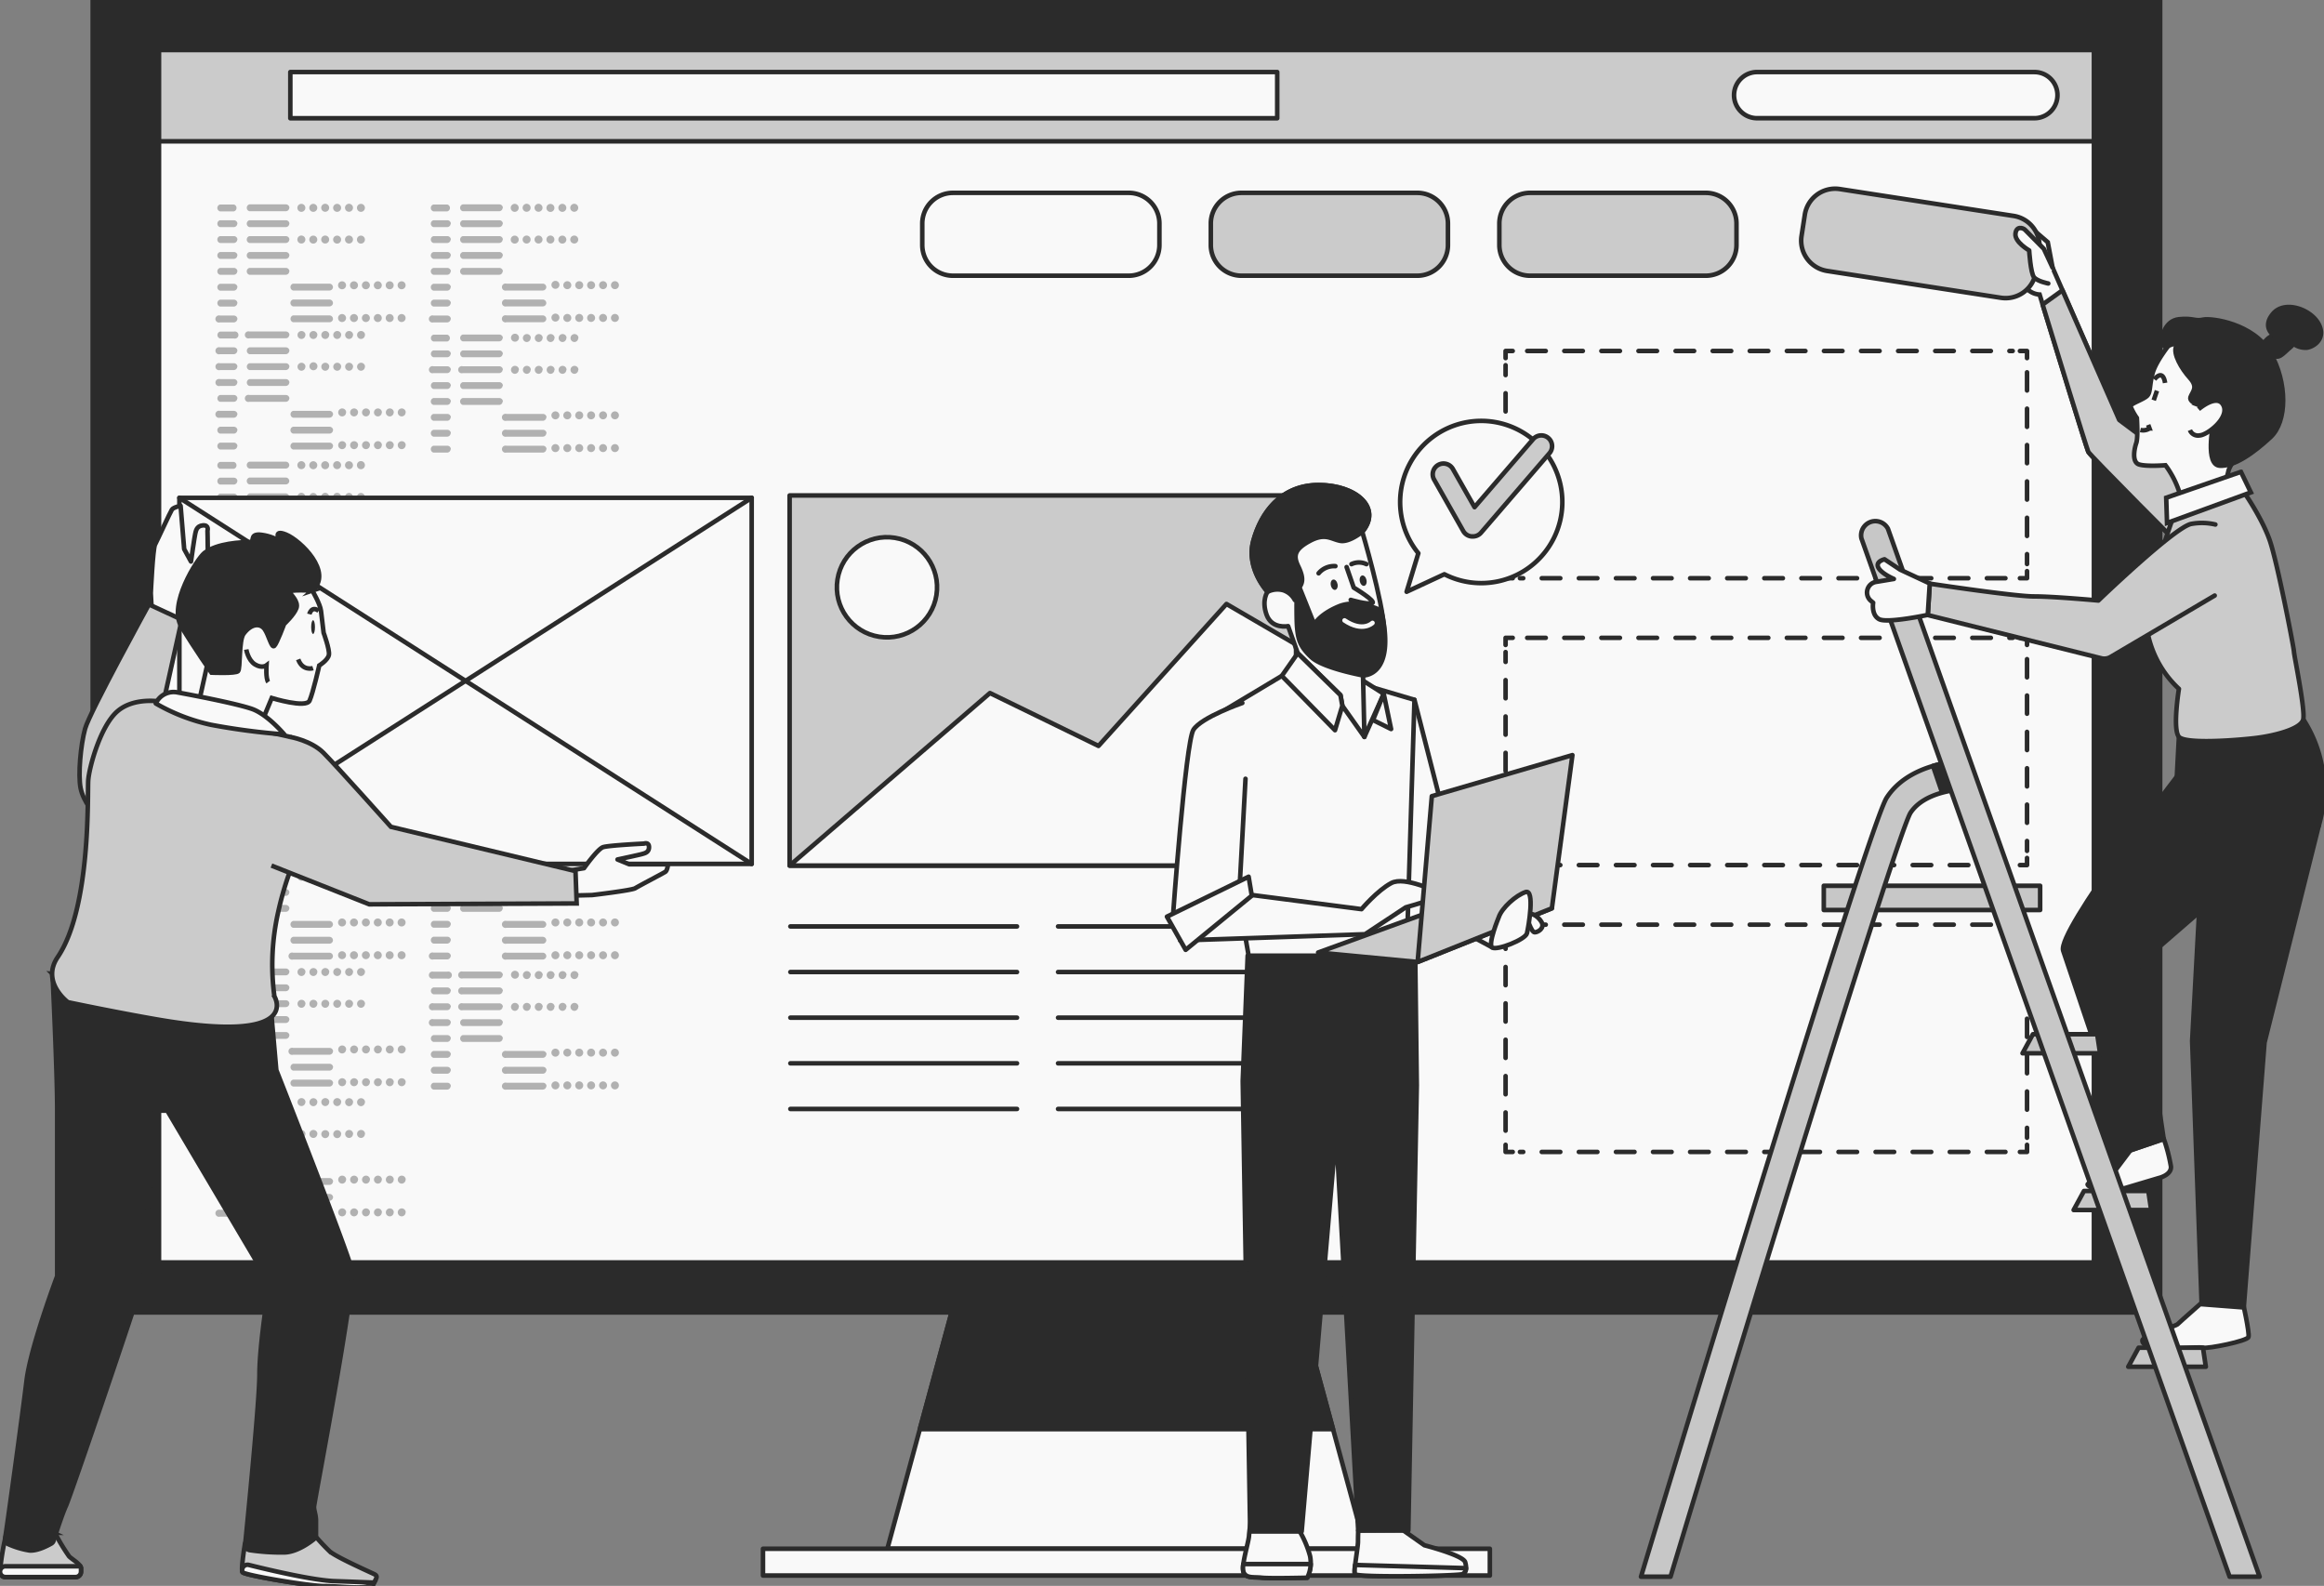 <?xml version="1.0" encoding="UTF-8"?> <svg xmlns="http://www.w3.org/2000/svg" width="510" height="348" fill="none"><rect width="100%" height="100%" fill="#808080" stroke="none"/><g clip-path="url(#a)"><path d="M299.666 339.853H194.729l15.742-57.93h73.453l15.742 57.93z" fill="#F9F9F9" stroke="#2B2B2B" stroke-linecap="round" stroke-linejoin="round"></path><path d="m292.534 313.61-8.61-31.687h-73.453l-8.61 31.687h90.673z" fill="#2B2B2B" stroke="#2B2B2B" stroke-linecap="round" stroke-linejoin="round"></path><path d="M326.947 339.853H167.438v5.875h159.509v-5.875z" fill="#F9F9F9" stroke="#2B2B2B" stroke-linecap="round" stroke-linejoin="round"></path><path d="M474.042 0H20.345v288.001h453.697V0z" fill="#2B2B2B" stroke="#2B2B2B" stroke-linecap="round" stroke-linejoin="round"></path><path d="M459.51 10.984H34.892v266.048H459.51V10.984z" fill="#F9F9F9" stroke="#2B2B2B" stroke-linecap="round" stroke-linejoin="round"></path><path d="M459.51 10.984H34.892v20.024H459.51V10.984z" fill="#CBCBCB" stroke="#2B2B2B" stroke-linecap="round" stroke-linejoin="round"></path><path d="M280.284 15.813H63.713v10.133h216.571V15.813zM446.447 25.938h-60.843a5.07 5.07 0 0 1-5.071-5.063 5.069 5.069 0 0 1 5.071-5.062h60.843a5.062 5.062 0 1 1 0 10.125z" fill="#F9F9F9" stroke="#2B2B2B" stroke-linecap="round" stroke-linejoin="round"></path><path d="M444.831 125.321v1.562h-1.562" stroke="#2B2B2B" stroke-linecap="round" stroke-linejoin="round"></path><path d="M440.088 126.884H333.557" stroke="#2B2B2B" stroke-linecap="round" stroke-linejoin="round" stroke-dasharray="4.07 4.07"></path><path d="M331.963 126.883H330.4v-1.562" stroke="#2B2B2B" stroke-linecap="round" stroke-linejoin="round"></path><path d="M330.4 122.204V80.141" stroke="#2B2B2B" stroke-linecap="round" stroke-linejoin="round" stroke-dasharray="3.99 3.99"></path><path d="M330.4 78.579v-1.563h1.563" stroke="#2B2B2B" stroke-linecap="round" stroke-linejoin="round"></path><path d="M335.143 77.016h106.539" stroke="#2B2B2B" stroke-linecap="round" stroke-linejoin="round" stroke-dasharray="4.07 4.07"></path><path d="M443.269 77.016h1.562v1.563" stroke="#2B2B2B" stroke-linecap="round" stroke-linejoin="round"></path><path d="M444.831 81.696v42.07" stroke="#2B2B2B" stroke-linecap="round" stroke-linejoin="round" stroke-dasharray="3.99 3.99"></path><path d="M444.831 188.267v1.562h-1.562" stroke="#2B2B2B" stroke-linecap="round" stroke-linejoin="round"></path><path d="M440.088 189.829H333.557" stroke="#2B2B2B" stroke-linecap="round" stroke-linejoin="round" stroke-dasharray="4.07 4.07"></path><path d="M331.963 189.829H330.4v-1.562" stroke="#2B2B2B" stroke-linecap="round" stroke-linejoin="round"></path><path d="M330.4 185.149v-42.062" stroke="#2B2B2B" stroke-linecap="round" stroke-linejoin="round" stroke-dasharray="3.99 3.99"></path><path d="M330.4 141.524v-1.562h1.563" stroke="#2B2B2B" stroke-linecap="round" stroke-linejoin="round"></path><path d="M335.143 139.962h106.539" stroke="#2B2B2B" stroke-linecap="round" stroke-linejoin="round" stroke-dasharray="4.07 4.07"></path><path d="M443.269 139.962h1.562v1.562" stroke="#2B2B2B" stroke-linecap="round" stroke-linejoin="round"></path><path d="M444.831 144.641v42.071" stroke="#2B2B2B" stroke-linecap="round" stroke-linejoin="round" stroke-dasharray="3.99 3.99"></path><path d="M444.831 251.212v1.562h-1.562" stroke="#2B2B2B" stroke-linecap="round" stroke-linejoin="round"></path><path d="M440.088 252.774H333.557" stroke="#2B2B2B" stroke-linecap="round" stroke-linejoin="round" stroke-dasharray="4.07 4.07"></path><path d="M331.963 252.774H330.4v-1.562" stroke="#2B2B2B" stroke-linecap="round" stroke-linejoin="round"></path><path d="M330.4 248.102v-42.07" stroke="#2B2B2B" stroke-linecap="round" stroke-linejoin="round" stroke-dasharray="3.99 3.99"></path><path d="M330.4 204.469v-1.562h1.563" stroke="#2B2B2B" stroke-linecap="round" stroke-linejoin="round"></path><path d="M335.143 202.907h106.539" stroke="#2B2B2B" stroke-linecap="round" stroke-linejoin="round" stroke-dasharray="4.07 4.07"></path><path d="M443.269 202.907h1.562v1.562" stroke="#2B2B2B" stroke-linecap="round" stroke-linejoin="round"></path><path d="M444.831 207.587v42.07" stroke="#2B2B2B" stroke-linecap="round" stroke-linejoin="round" stroke-dasharray="3.99 3.99"></path><g opacity=".29" fill="#000"><path d="M51.33 46.383h-3.056a.781.781 0 0 1 0-1.508h3.055a.781.781 0 0 1 0 1.508zm.78 2.727a.78.78 0 0 0-.78-.782h-3.056a.781.781 0 0 0 0 1.508h3.055a.781.781 0 0 0 .742-.726h.04zm0 3.484a.78.78 0 0 0-.78-.781h-3.056a.78.78 0 0 0 0 1.508h3.055a.781.781 0 0 0 .742-.727h.04zm0 3.484a.78.78 0 0 0-.78-.78h-3.056a.78.78 0 0 0 0 1.507h3.055a.781.781 0 0 0 .742-.727h.04zm0 3.493a.78.78 0 0 0-.78-.782h-3.056a.78.78 0 0 0 0 1.508h3.055a.781.781 0 0 0 .742-.726h.04zm0 3.484a.78.78 0 0 0-.78-.781h-3.056a.781.781 0 0 0 0 1.508h3.055a.781.781 0 0 0 .742-.758l.04.031zm0 3.484a.78.78 0 0 0-.78-.78h-3.056a.782.782 0 0 0 0 1.507h3.055a.782.782 0 0 0 .742-.727h.04zm0 3.485a.781.781 0 0 0-.78-.781h-3.056a.782.782 0 1 0 0 1.5h3.055a.78.78 0 0 0 .742-.688l.04-.031zm11.407-24.399a.781.781 0 0 0-.782-.781h-8.007a.782.782 0 0 0 0 1.508h8.007a.78.78 0 0 0 .75-.727h.032zm0 3.485a.781.781 0 0 0-.782-.782h-8.007a.781.781 0 0 0 0 1.508h8.007a.781.781 0 0 0 .75-.726h.032zm0 3.484a.781.781 0 0 0-.782-.781h-8.007a.78.78 0 0 0 0 1.508h8.007a.782.782 0 0 0 .75-.727h.032zm0 3.484a.781.781 0 0 0-.782-.78h-8.007a.78.78 0 0 0 0 1.507h8.007a.782.782 0 0 0 .75-.727h.032zm0 3.493a.781.781 0 0 0-.782-.782h-8.007a.78.78 0 0 0 0 1.508h8.007a.782.782 0 0 0 .75-.726h.032zm9.554 3.453a.781.781 0 0 0-.78-.782h-7.977a.781.781 0 0 0 0 1.508h8.007a.78.78 0 0 0 .75-.726zm0 3.484a.781.781 0 0 0-.78-.781h-7.977a.78.78 0 0 0 0 1.508h8.007a.782.782 0 0 0 .75-.696v-.03zm0 3.485a.781.781 0 0 0-.78-.782h-7.977a.781.781 0 0 0 0 1.5h8.007a.782.782 0 0 0 .75-.656v-.063zM67.01 45.594a.875.875 0 1 0 0 .031v-.031zm2.617 0a.875.875 0 1 0 0 .031v-.031zm2.61 0a.875.875 0 1 0-.868.875.867.867 0 0 0 .867-.844v-.031zm2.617 0a.875.875 0 1 0 0 .031v-.031zm2.609 0a.875.875 0 1 0-.867.875.867.867 0 0 0 .867-.844v-.031zm2.617 0a.874.874 0 1 0 0 .031v-.031zm-13.07 6.969a.876.876 0 1 0-.867.875.867.867 0 0 0 .867-.844v-.031zm2.617 0a.876.876 0 1 0 0 .031v-.031zm2.61 0a.875.875 0 1 0-.868.875.867.867 0 0 0 .867-.844v-.031zm2.617 0a.875.875 0 1 0 0 .031v-.031zm2.609 0a.875.875 0 1 0-.867.875.867.867 0 0 0 .867-.844v-.031zm2.617 0a.875.875 0 1 0 0 .031v-.031zm-4.14 10.023a.876.876 0 1 0 0 .032v-.032zm2.617 0a.875.875 0 1 0 0 .032v-.032zm2.61 0a.875.875 0 1 0 0 .032v-.032zm2.616 0a.875.875 0 1 0 0 .032v-.032zm2.61 0a.874.874 0 1 0 0 .032v-.032zm2.617 0a.875.875 0 1 0 0 .032v-.032zm-13.07 7.188a.876.876 0 1 0 0 .031v-.031zm2.617 0a.876.876 0 1 0 0 .031v-.031zm2.61 0a.875.875 0 1 0 0 .031v-.031zm2.616 0a.875.875 0 1 0 0 .031v-.031zm2.61 0a.874.874 0 1 0 0 .031v-.031zm2.617 0a.875.875 0 1 0 0 .031v-.031zM51.33 74.266h-3.056a.782.782 0 0 1 0-1.5h3.055a.78.78 0 1 1 0 1.5zm.78 2.735a.78.78 0 0 0-.78-.782h-3.056a.78.78 0 1 0 0 1.5h3.055a.781.781 0 0 0 .742-.718h.04zm0 3.484a.78.78 0 0 0-.78-.781h-3.056a.78.78 0 1 0 0 1.5h3.055a.782.782 0 0 0 .742-.719h.04zm0 3.484a.78.78 0 0 0-.78-.78h-3.056a.78.78 0 1 0 0 1.5h3.055a.782.782 0 0 0 .742-.72h.04zm0 3.485a.78.78 0 0 0-.78-.781h-3.056a.78.78 0 0 0 0 1.5h3.055a.782.782 0 0 0 .742-.72h.04zm0 3.484a.78.78 0 0 0-.78-.781h-3.056a.782.782 0 1 0 0 1.5h3.055a.781.781 0 0 0 .742-.719h.04zm0 3.485a.78.78 0 0 0-.78-.782h-3.056a.781.781 0 0 0 0 1.508h3.055a.781.781 0 0 0 .742-.726h.04zm0 3.484a.781.781 0 0 0-.78-.781h-3.056a.782.782 0 0 0 0 1.508h3.055a.781.781 0 0 0 .742-.727h.04zm11.407-24.39a.782.782 0 0 0-.782-.782h-8.007a.78.78 0 1 0 0 1.5h8.007a.781.781 0 0 0 .75-.719h.032zm0 3.484a.781.781 0 0 0-.782-.782h-8.007a.781.781 0 0 0 0 1.5h8.007a.782.782 0 0 0 .75-.718h.032zm0 3.484a.781.781 0 0 0-.782-.781h-8.007a.781.781 0 0 0 0 1.5h8.007a.782.782 0 0 0 .75-.719h.032zm0 3.484a.781.781 0 0 0-.782-.78h-8.007a.781.781 0 0 0 0 1.5h8.007a.782.782 0 0 0 .75-.72h.032zm0 3.485a.781.781 0 0 0-.782-.781h-8.007a.78.78 0 1 0 0 1.5h8.007a.782.782 0 0 0 .75-.72h.032zm9.586 3.484a.781.781 0 0 0-.782-.781h-8.007a.782.782 0 0 0 0 1.5h8.007a.78.78 0 0 0 .75-.719h.032zm0 3.485a.781.781 0 0 0-.782-.782h-8.007a.78.78 0 0 0 0 1.508h8.007a.781.781 0 0 0 .75-.726h.032zm0 3.484a.782.782 0 0 0-.782-.781h-8.007a.781.781 0 0 0 0 1.508h8.007a.781.781 0 0 0 .75-.727h.032zm-6.063-24.39a.874.874 0 1 0-.867.867.875.875 0 0 0 .836-.868h.031zm2.617 0a.875.875 0 1 0-.875.867.875.875 0 0 0 .844-.868h.031zm2.61 0a.876.876 0 1 0-.867.867.875.875 0 0 0 .835-.868h.032zm2.617 0a.876.876 0 1 0-.875.867.875.875 0 0 0 .844-.868h.03zm2.61 0a.876.876 0 1 0-.868.867.875.875 0 0 0 .836-.868h.031zm2.617 0a.876.876 0 1 0-.876.867.875.875 0 0 0 .844-.868h.032zm-13.07 6.968a.874.874 0 1 0-.868.867.875.875 0 0 0 .836-.867h.031zm2.616 0a.876.876 0 1 0-1.743-.165.876.876 0 0 0 1.743.165zm2.61 0a.876.876 0 1 0-.867.867.875.875 0 0 0 .835-.867h.032zm2.617 0a.875.875 0 1 0-.875.867.875.875 0 0 0 .844-.867h.03zm2.61 0a.876.876 0 1 0-.868.867.875.875 0 0 0 .836-.867h.031zm2.617 0a.875.875 0 1 0-.876.867.875.875 0 0 0 .844-.867h.032zM75.97 90.501a.875.875 0 1 0-.867.875.867.867 0 0 0 .836-.875h.03zm2.617 0a.875.875 0 1 0-.875.875.875.875 0 0 0 .844-.875h.031zm2.61 0a.875.875 0 1 0-.868.875.867.867 0 0 0 .836-.875h.031zm2.617 0a.874.874 0 1 0-.875.875.875.875 0 0 0 .843-.875h.032zm2.609 0a.875.875 0 1 0-.867.875.867.867 0 0 0 .836-.875h.031zm2.617 0a.874.874 0 1 0-.875.875.875.875 0 0 0 .844-.875h.031zm-13.07 7.187a.875.875 0 1 0-.867.875.867.867 0 0 0 .836-.875h.03zm2.617 0a.875.875 0 1 0-.875.875.875.875 0 0 0 .844-.875h.031zm2.61 0a.875.875 0 1 0-.868.875.867.867 0 0 0 .836-.875h.031zm2.617 0a.875.875 0 1 0-.875.875.875.875 0 0 0 .843-.875h.032zm2.609 0a.875.875 0 1 0-.867.875.867.867 0 0 0 .836-.875h.031zm2.617 0a.875.875 0 1 0-.875.875.875.875 0 0 0 .844-.875h.031zM51.33 102.868h-3.056a.778.778 0 0 1-.576-.754.784.784 0 0 1 .576-.754h3.055a.782.782 0 0 1 0 1.508zm.78 2.734a.78.78 0 0 0-.78-.781h-3.056a.782.782 0 0 0 0 1.508h3.055a.783.783 0 0 0 .742-.766l.04.039zm0 3.484a.781.781 0 0 0-.78-.781h-3.056a.778.778 0 0 0-.576.754.784.784 0 0 0 .576.754h3.055a.782.782 0 0 0 .742-.766l.04.039zm0 3.485a.783.783 0 0 0-.78-.781h-3.056a.782.782 0 0 0-.415 1.228c.104.136.25.234.415.279h3.055a.777.777 0 0 0 .742-.765l.04.039zm0 3.484a.78.78 0 0 0-.78-.781h-3.056a.782.782 0 0 0 0 1.508h3.055a.783.783 0 0 0 .742-.766l.04.039zm0 3.485a.782.782 0 0 0-.78-.782h-3.056a.776.776 0 0 0-.687.125.78.78 0 0 0 0 1.25.783.783 0 0 0 .687.125h3.055a.779.779 0 0 0 .742-.757l.04.039zm0 3.484a.78.78 0 0 0-.78-.781h-3.056a.777.777 0 0 0-.917.4.784.784 0 0 0 .23.975.776.776 0 0 0 .688.125h3.054a.78.78 0 0 0 .742-.758l.04.039zm0 3.484a.78.78 0 0 0-.78-.781h-3.056a.78.78 0 0 0 0 1.5h3.055a.78.78 0 0 0 .742-.758l.04.039zm11.375-24.422a.781.781 0 0 0-.78-.781h-7.977a.778.778 0 0 0-.577.754.783.783 0 0 0 .577.754h8.007a.779.779 0 0 0 .75-.727zm0 3.485a.784.784 0 0 0-.78-.781h-7.977a.782.782 0 0 0-.416 1.228c.104.136.25.234.416.279h8.007a.777.777 0 0 0 .75-.734v.008zm0 3.484a.78.78 0 0 0-.78-.781h-7.977a.782.782 0 0 0 0 1.508h8.007a.783.783 0 0 0 .75-.735v.008zm0 3.485a.782.782 0 0 0-.78-.782h-7.977a.784.784 0 0 0-.416 1.229c.104.136.25.234.416.279h8.007a.782.782 0 0 0 .75-.734v.008zm0 3.484a.78.78 0 0 0-.78-.781h-7.977a.782.782 0 0 0 0 1.508h8.007a.783.783 0 0 0 .75-.735v.008zm9.586 3.484a.78.78 0 0 0-.78-.781h-7.977a.78.78 0 0 0 0 1.5h8.007a.78.78 0 0 0 .75-.726v.007zm0 3.485a.784.784 0 0 0-.78-.782h-7.977a.788.788 0 0 0-.563.751.779.779 0 0 0 .563.75h8.007a.786.786 0 0 0 .75-.727v.008zm0 3.484a.78.78 0 0 0-.78-.781h-7.977a.783.783 0 0 0-.688 1.375.783.783 0 0 0 .688.125h8.007a.781.781 0 0 0 .75-.727v.008zm-6.062-24.391a.875.875 0 1 0-.543.797.87.87 0 0 0 .543-.797zm2.617 0a.875.875 0 1 0-1.75 0 .875.875 0 0 0 1.75 0zm2.61 0a.873.873 0 0 0-1.05-.857.872.872 0 0 0-.633 1.198.878.878 0 0 0 1.619-.006.868.868 0 0 0 .063-.335zm2.617 0a.873.873 0 0 0-.523-.816.883.883 0 0 0-.954.166.878.878 0 0 0 .091 1.346.87.87 0 0 0 1.113-.076.877.877 0 0 0 .273-.62zm2.609 0a.873.873 0 0 0-1.049-.857.872.872 0 0 0-.632 1.198.878.878 0 0 0 1.617-.006.87.87 0 0 0 .064-.335zm2.617 0a.875.875 0 1 0-1.749 0 .875.875 0 0 0 1.75 0zm-13.07 6.977a.874.874 0 0 0-1.479-.672.88.88 0 0 0-.208.958.875.875 0 0 0 1.687-.302v.016zm2.617 0a.876.876 0 1 0-.064.322.878.878 0 0 0 .064-.338v.016zm2.61 0a.874.874 0 1 0-.262.585.874.874 0 0 0 .261-.601v.016zm2.617 0a.875.875 0 1 0-.077.319.87.87 0 0 0 .077-.335v.016zm2.609 0a.873.873 0 0 0-1.494-.626.87.87 0 0 0-.188.957.878.878 0 0 0 1.15.467.879.879 0 0 0 .532-.814v.016zm2.617 0a.875.875 0 1 0-.064.322.876.876 0 0 0 .064-.338v.016zm-4.14 10.016a.874.874 0 0 0-1.497-.616.875.875 0 0 0 .967 1.423.885.885 0 0 0 .47-.484.867.867 0 0 0 .06-.339v.016zm2.617 0a.872.872 0 0 0-.54-.809.88.88 0 0 0-1.193.638.875.875 0 1 0 1.733.155v.016zm2.61 0a.874.874 0 0 0-1.497-.616.875.875 0 0 0 .966 1.423.885.885 0 0 0 .471-.484.867.867 0 0 0 .06-.339v.016zm2.616 0a.873.873 0 0 0-.54-.809.88.88 0 0 0-1.193.638.875.875 0 1 0 1.733.155v.016zm2.61 0a.874.874 0 0 0-1.497-.616.876.876 0 1 0 1.497.6v.016zm2.617 0a.873.873 0 0 0-.54-.809.88.88 0 0 0-1.193.638.877.877 0 0 0 .858 1.046.874.874 0 0 0 .875-.891v.016zm-13.07 7.187a.876.876 0 1 0-.53.807.866.866 0 0 0 .53-.822v.015zm2.617 0a.875.875 0 1 0-.062.324.875.875 0 0 0 .062-.339v.015zm2.61 0a.876.876 0 1 0-.53.807.866.866 0 0 0 .53-.822v.015zm2.616 0a.875.875 0 1 0-.062.324.873.873 0 0 0 .062-.339v.015zm2.61 0a.876.876 0 1 0-.53.807.867.867 0 0 0 .53-.822v.015zm2.617 0a.875.875 0 1 0-.062.324.873.873 0 0 0 .062-.339v.015zM98.166 46.383h-3.047a.78.78 0 0 1 0-1.508h3.047a.781.781 0 0 1 0 1.508zm.781 2.727a.781.781 0 0 0-.781-.782h-3.047a.78.78 0 0 0 0 1.508h3.047a.781.781 0 0 0 .727-.726h.054zm0 3.484a.781.781 0 0 0-.781-.781h-3.047a.78.78 0 0 0 0 1.508h3.047a.782.782 0 0 0 .727-.727h.054zm0 3.484a.781.781 0 0 0-.781-.78h-3.047a.78.78 0 0 0 0 1.507h3.047a.781.781 0 0 0 .727-.727h.054zm0 3.493a.781.781 0 0 0-.781-.782h-3.047a.78.78 0 0 0 0 1.508h3.047a.781.781 0 0 0 .727-.726h.054zm0 3.484a.781.781 0 0 0-.781-.781h-3.047a.78.78 0 0 0 0 1.508h3.047a.781.781 0 0 0 .727-.758l.054.031zm0 3.484a.781.781 0 0 0-.781-.78h-3.047a.781.781 0 0 0 0 1.507h3.047a.781.781 0 0 0 .727-.727h.054zm0 3.485a.782.782 0 0 0-.781-.781h-3.047a.782.782 0 1 0 0 1.5h3.047a.781.781 0 0 0 .727-.688l.054-.031zm11.414-24.399a.783.783 0 0 0-.781-.781h-8.031a.78.78 0 0 0 0 1.508h8a.78.78 0 0 0 .758-.727h.054zm0 3.485a.783.783 0 0 0-.781-.782h-8.031a.78.78 0 0 0-.416 1.229.78.78 0 0 0 .416.28h8a.78.78 0 0 0 .758-.727h.054zm0 3.484a.783.783 0 0 0-.781-.781h-8.031a.779.779 0 0 0-.577.754.783.783 0 0 0 .577.754h8a.781.781 0 0 0 .758-.727h.054zm0 3.484a.783.783 0 0 0-.781-.78h-8.031a.779.779 0 0 0-.577.753.783.783 0 0 0 .577.754h8a.781.781 0 0 0 .758-.727h.054zm0 3.493a.783.783 0 0 0-.781-.782h-8.031a.779.779 0 0 0-.577.754.783.783 0 0 0 .577.754h8a.781.781 0 0 0 .758-.726h.054zm9.524 3.453a.78.78 0 0 0-.781-.782h-7.969a.78.78 0 0 0-.986.754.782.782 0 0 0 .986.754h8a.78.78 0 0 0 .75-.726zm0 3.484a.78.78 0 0 0-.781-.781h-7.969a.78.78 0 1 0 0 1.508h8a.778.778 0 0 0 .75-.696v-.03zm0 3.485a.78.78 0 0 0-.781-.782h-7.969a.783.783 0 0 0-.918 1.1.79.79 0 0 0 .559.419c.12.022.242.015.359-.019h8a.78.78 0 0 0 .75-.656v-.063zm-6.055-24.399a.876.876 0 1 0 0 .031v-.031zm2.61 0a.872.872 0 0 0-.542-.81.877.877 0 0 0-1.14 1.15.879.879 0 0 0 1.419.29.871.871 0 0 0 .263-.599v-.031zm2.617 0a.877.877 0 0 0-1.494-.619.871.871 0 0 0-.19.954.88.88 0 0 0 .809.54.878.878 0 0 0 .875-.844v-.031zm2.609 0a.875.875 0 1 0-.844.906.866.866 0 0 0 .844-.875v-.031zm2.617 0a.876.876 0 1 0 0 .031v-.031zm2.61 0a.879.879 0 0 0-.542-.81.877.877 0 0 0-1.192.644.87.87 0 0 0 .378.897.875.875 0 0 0 .488.144.87.87 0 0 0 .868-.844v-.031zm-13.063 6.969a.876.876 0 1 0 0 .031v-.031zm2.61 0a.872.872 0 0 0-.542-.81.877.877 0 0 0-1.14 1.15.879.879 0 0 0 1.419.29.872.872 0 0 0 .263-.599v-.031zm2.617 0a.877.877 0 0 0-1.494-.619.872.872 0 0 0-.19.954.88.88 0 0 0 .809.54.878.878 0 0 0 .875-.844v-.031zm2.609 0a.871.871 0 0 0-.542-.81.876.876 0 1 0 .542.841v-.031zm2.617 0a.876.876 0 1 0 0 .031v-.031zm2.61 0a.88.88 0 0 0-.542-.81.877.877 0 0 0-1.192.644.87.87 0 0 0 .378.897.876.876 0 0 0 .488.144.87.87 0 0 0 .868-.844v-.031zm-4.133 10.023a.882.882 0 0 0-.517-.883.877.877 0 0 0-1.225.883.872.872 0 0 0 .871.793.877.877 0 0 0 .871-.793zm2.609 0a.868.868 0 0 0-.536-.814.877.877 0 0 0-1.197.638.872.872 0 0 0 .866 1.043.873.873 0 0 0 .867-.836v-.03zm2.617 0a.872.872 0 0 0-1.04-.867.872.872 0 0 0-.692.686.87.87 0 0 0 .37.9.878.878 0 0 0 1.093-.094.874.874 0 0 0 .269-.593v-.032zm2.61 0a.88.88 0 0 0-1.044-.866.878.878 0 0 0-.69.69.88.88 0 0 0 .378.9.873.873 0 0 0 1.089-.102.877.877 0 0 0 .267-.59v-.032zm2.617 0a.872.872 0 0 0-1.491-.63.879.879 0 0 0 .616 1.497.874.874 0 0 0 .875-.836v-.03zm2.609 0a.868.868 0 0 0-.536-.814.874.874 0 1 0 .536.846v-.032zm-13.062 7.188a.882.882 0 0 0-.517-.883.877.877 0 0 0-1.225.883.872.872 0 0 0 .871.792.877.877 0 0 0 .871-.792zm2.609 0a.868.868 0 0 0-.536-.815.877.877 0 0 0-1.197.638.872.872 0 0 0 .866 1.044.874.874 0 0 0 .867-.836v-.031zm2.617 0a.873.873 0 0 0-1.49-.63.87.87 0 0 0 .128 1.348.878.878 0 0 0 1.093-.093.874.874 0 0 0 .269-.594v-.031zm2.61 0a.88.88 0 0 0-1.044-.866.877.877 0 0 0-.638 1.196.876.876 0 0 0 1.682-.299v-.031zm2.617 0a.873.873 0 0 0-1.491-.63.878.878 0 0 0 .616 1.497.875.875 0 0 0 .875-.836v-.031zm2.609 0a.868.868 0 0 0-.536-.815.874.874 0 1 0 .536.846v-.031zM98.166 74.938h-3.047a.782.782 0 0 1 0-1.5h3.047a.781.781 0 0 1 0 1.5zm.781 2.734a.781.781 0 0 0-.781-.78h-3.047a.781.781 0 0 0 0 1.5h3.047a.781.781 0 0 0 .727-.72h.054zm0 3.485a.781.781 0 0 0-.781-.781h-3.047a.78.78 0 1 0 0 1.5h3.047a.781.781 0 0 0 .727-.72h.054zm0 3.484a.781.781 0 0 0-.781-.781h-3.047a.781.781 0 0 0 0 1.5h3.047a.781.781 0 0 0 .727-.719h.054zm0 3.485a.781.781 0 0 0-.781-.782h-3.047a.78.78 0 0 0 0 1.508h3.047a.781.781 0 0 0 .727-.726h.054zm0 3.484a.781.781 0 0 0-.781-.781h-3.047a.78.78 0 0 0 0 1.508h3.047a.781.781 0 0 0 .727-.727h.054zm0 3.484a.781.781 0 0 0-.781-.78h-3.047a.781.781 0 0 0 0 1.507h3.047a.78.78 0 0 0 .727-.727h.054zm0 3.493a.781.781 0 0 0-.781-.782h-3.047a.781.781 0 0 0 0 1.508h3.047a.78.78 0 0 0 .727-.726h.054zm11.414-24.399a.783.783 0 0 0-.781-.781h-8.031a.78.78 0 0 0-.406 1.219.78.78 0 0 0 .406.28h8a.782.782 0 0 0 .758-.718h.054zm0 3.484a.783.783 0 0 0-.781-.78h-8.031a.78.78 0 0 0 0 1.5h8a.782.782 0 0 0 .758-.72h.054zm0 3.485a.783.783 0 0 0-.781-.781h-8.031a.783.783 0 0 0-.918 1.099.79.79 0 0 0 .559.42c.12.02.242.015.359-.02h8a.782.782 0 0 0 .758-.718h.054zm0 3.484a.783.783 0 0 0-.781-.781h-8.031a.78.78 0 0 0 0 1.5h8a.782.782 0 0 0 .758-.719h.054zm0 3.485a.783.783 0 0 0-.781-.782h-8.031a.779.779 0 0 0-.577.754.783.783 0 0 0 .577.754h8a.781.781 0 0 0 .758-.726h.054zm9.579 3.484a.783.783 0 0 0-.782-.781h-8.023a.782.782 0 1 0 0 1.508h8a.781.781 0 0 0 .75-.727h.055zm0 3.484a.783.783 0 0 0-.782-.78h-8.023a.78.78 0 1 0 0 1.507h8a.78.78 0 0 0 .75-.727h.055zm0 3.493a.783.783 0 0 0-.782-.782h-8.023a.78.78 0 1 0 0 1.508h8a.78.78 0 0 0 .75-.726h.055zm-6.055-24.399a.882.882 0 0 0-.517-.883.877.877 0 0 0-1.225.883.872.872 0 0 0 .871.793.877.877 0 0 0 .871-.793zm2.609 0a.868.868 0 0 0-.536-.815.878.878 0 0 0-.957.189.87.87 0 0 0-.189.957.882.882 0 0 0 .815.536.875.875 0 0 0 .813-.867h.054zm2.617 0a.873.873 0 0 0-1.04-.867.878.878 0 0 0-.692.686.87.87 0 0 0 .37.9.878.878 0 0 0 .487.148.873.873 0 0 0 .821-.867h.054zm2.61 0a.88.88 0 0 0-.53-.811.875.875 0 1 0-.369 1.678.873.873 0 0 0 .844-.867h.055zm2.617 0a.872.872 0 0 0-1.491-.63.878.878 0 0 0 .616 1.496.875.875 0 0 0 .82-.866h.055zm2.609 0a.868.868 0 0 0-.536-.815.874.874 0 1 0-.331 1.682.873.873 0 0 0 .813-.867h.054zm-13.062 6.969a.872.872 0 0 0-1.494-.619.872.872 0 0 0-.19.954.881.881 0 0 0 .809.54.873.873 0 0 0 .82-.875h.055zm2.609 0a.871.871 0 0 0-.542-.81.873.873 0 0 0-1.192.644.877.877 0 0 0 .867 1.04.867.867 0 0 0 .813-.874h.054zm2.617 0a.876.876 0 1 0-.875.875.874.874 0 0 0 .821-.875h.054zm2.61 0a.88.88 0 0 0-.542-.81.877.877 0 0 0-1.192.644.87.87 0 0 0 .378.897.876.876 0 0 0 .489.144.866.866 0 0 0 .812-.875h.055zm2.617 0a.876.876 0 1 0-.875.875.878.878 0 0 0 .82-.875h.055zm2.609 0a.871.871 0 0 0-.542-.81.873.873 0 0 0-1.192.644.877.877 0 0 0 .867 1.04.867.867 0 0 0 .813-.874h.054zm-4.187 9.992a.881.881 0 0 0-.535-.814.875.875 0 1 0 .535.814zm2.609 0a.868.868 0 0 0-.536-.815.877.877 0 0 0-1.197.638.872.872 0 0 0 .866 1.044.875.875 0 0 0 .867-.867zm2.617 0a.873.873 0 0 0-1.49-.63.87.87 0 0 0 .128 1.348.878.878 0 0 0 1.103-.104.874.874 0 0 0 .259-.614zm2.61 0a.88.88 0 0 0-1.044-.866.877.877 0 0 0-.638 1.197.875.875 0 0 0 1.682-.33zm2.617 0a.872.872 0 0 0-1.491-.63.879.879 0 0 0 .616 1.496.874.874 0 0 0 .875-.866zm2.609 0a.868.868 0 0 0-.536-.815.874.874 0 1 0 .536.815zm-13.062 7.188a.882.882 0 0 0-.535-.814.876.876 0 1 0 .535.845v-.031zm2.609 0a.868.868 0 0 0-.536-.815.877.877 0 0 0-1.197.638.872.872 0 0 0 .866 1.044.874.874 0 0 0 .867-.836v-.031zm2.617 0a.873.873 0 0 0-1.49-.63.87.87 0 0 0 .128 1.348.878.878 0 0 0 1.093-.094.874.874 0 0 0 .269-.593v-.031zm2.61 0a.88.88 0 0 0-1.044-.866.877.877 0 0 0-.638 1.196.876.876 0 0 0 1.682-.3v-.03zm2.617 0a.873.873 0 0 0-1.491-.63.878.878 0 0 0 .616 1.496.875.875 0 0 0 .875-.835v-.031zm2.609 0a.868.868 0 0 0-.536-.815.874.874 0 1 0 .536.846v-.031z"></path></g><g opacity=".29" fill="#000"><path d="M51.33 186.173h-3.056a.778.778 0 0 1-.576-.754.784.784 0 0 1 .576-.754h3.055a.782.782 0 0 1 0 1.508zm.78 2.726a.781.781 0 0 0-.78-.781h-3.056a.778.778 0 0 0-.576.754.784.784 0 0 0 .576.754h3.055a.78.78 0 0 0 .742-.727h.04zm0 3.485a.783.783 0 0 0-.78-.781h-3.056a.782.782 0 0 0-.415 1.228c.104.136.25.234.415.279h3.055a.78.78 0 0 0 .742-.726h.04zm0 3.484a.78.78 0 0 0-.78-.781h-3.056a.782.782 0 0 0 0 1.508h3.055a.78.78 0 0 0 .742-.758l.04.031zm0 3.492a.78.78 0 0 0-.78-.781h-3.056a.778.778 0 0 0-.576.754.784.784 0 0 0 .576.754h3.055a.78.78 0 0 0 .742-.727h.04zm0 3.485a.783.783 0 0 0-.78-.781h-3.056a.782.782 0 0 0-.415 1.228c.104.136.25.234.415.279h3.055a.78.78 0 0 0 .742-.703l.04-.023zm0 3.484a.78.78 0 0 0-.78-.781h-3.056a.782.782 0 0 0 0 1.508h3.055a.78.78 0 0 0 .742-.727h.04zm0 3.485a.782.782 0 0 0-.78-.782h-3.056a.776.776 0 0 0-.687.125.78.78 0 0 0 0 1.25.783.783 0 0 0 .687.125h3.055a.783.783 0 0 0 .742-.718h.04zm11.407-24.399a.78.78 0 0 0-.782-.781h-8.007a.782.782 0 0 0 0 1.508h8.007a.786.786 0 0 0 .75-.727h.032zm0 3.484a.782.782 0 0 0-.782-.781h-8.007a.778.778 0 0 0-.577.754.783.783 0 0 0 .577.754h8.007a.779.779 0 0 0 .75-.727h.032zm0 3.485a.784.784 0 0 0-.782-.781h-8.007a.782.782 0 0 0-.416 1.228c.104.136.25.234.416.279h8.007a.78.78 0 0 0 .75-.726h.032zm0 3.484a.78.78 0 0 0-.782-.781h-8.007a.782.782 0 0 0 0 1.508h8.007a.785.785 0 0 0 .75-.758l.032.031zm0 3.492a.78.78 0 0 0-.782-.781h-8.007a.778.778 0 0 0-.577.754.783.783 0 0 0 .577.754h8.007a.779.779 0 0 0 .75-.727h.032zm9.554 3.508a.78.78 0 0 0-.78-.781h-7.977a.782.782 0 0 0 0 1.508h8.007a.781.781 0 0 0 .75-.727zm0 3.485a.782.782 0 0 0-.78-.782h-7.977a.783.783 0 0 0-.416 1.229c.104.136.25.234.416.279h8.007a.783.783 0 0 0 .75-.75v.024zm0 3.484a.78.78 0 0 0-.78-.781h-7.977a.777.777 0 0 0-.918.4.784.784 0 0 0 .23.975.776.776 0 0 0 .688.125h8.007a.781.781 0 0 0 .75-.742v.023zm-6.062-24.399a.874.874 0 0 0-1.497-.615.871.871 0 0 0-.184.956.872.872 0 0 0 .814.534.86.86 0 0 0 .81-.556.869.869 0 0 0 .057-.342v.023zm2.617 0a.875.875 0 1 0-.06.319.875.875 0 0 0 .06-.342v.023zm2.61 0a.873.873 0 0 0-1.05-.857.872.872 0 0 0-.633 1.198.872.872 0 0 0 .815.534.86.86 0 0 0 .81-.556.869.869 0 0 0 .057-.342v.023zm2.617 0a.875.875 0 1 0-.06.319.875.875 0 0 0 .06-.342v.023zm2.609 0a.873.873 0 0 0-1.049-.857.872.872 0 0 0-.632 1.198.872.872 0 0 0 .814.534.86.86 0 0 0 .81-.556.869.869 0 0 0 .057-.342v.023zm2.617 0a.875.875 0 1 0-.06.319.876.876 0 0 0 .06-.342v.023zm-13.07 6.969a.874.874 0 1 0-.54.787.863.863 0 0 0 .54-.81v.023zm2.617 0a.875.875 0 1 0-.06.319.875.875 0 0 0 .06-.342v.023zm2.61 0a.876.876 0 1 0-.529.806.858.858 0 0 0 .472-.488.867.867 0 0 0 .056-.341v.023zm2.617 0a.878.878 0 0 0-.517-.821.877.877 0 0 0-.957.161.874.874 0 1 0 1.474.637v.023zm2.609 0a.876.876 0 1 0-.528.806.856.856 0 0 0 .471-.488.867.867 0 0 0 .057-.341v.023zm2.617 0a.875.875 0 1 0-.06.319.876.876 0 0 0 .06-.342v.023zm-4.14 10.024a.875.875 0 1 0-.062.314.873.873 0 0 0 .062-.338v.024zm2.617 0a.877.877 0 0 0-1.491-.63.875.875 0 1 0 1.49.606v.024zm2.61 0a.875.875 0 1 0-.062.314.873.873 0 0 0 .061-.338v.024zm2.616 0a.876.876 0 1 0-.062.316.874.874 0 0 0 .062-.34v.024zm2.61 0a.873.873 0 0 0-1.044-.867.878.878 0 0 0-.69.69.874.874 0 0 0 1.486.779.861.861 0 0 0 .248-.626v.024zm2.617 0a.876.876 0 1 0-.062.316.874.874 0 0 0 .062-.34v.024zm-13.07 7.187a.877.877 0 0 0-1.044-.866.87.87 0 0 0-.69.69.874.874 0 1 0 1.734.153v.023zm2.617 0a.876.876 0 1 0-.062.316.875.875 0 0 0 .062-.339v.023zm2.61 0a.877.877 0 0 0-1.045-.866.87.87 0 0 0-.69.69.874.874 0 1 0 1.734.153v.023zm2.616 0a.875.875 0 1 0-.062.316.873.873 0 0 0 .062-.339v.023zm2.61 0a.875.875 0 1 0-.062.315.878.878 0 0 0 .062-.338v.023zm2.617 0a.875.875 0 1 0-.062.316.873.873 0 0 0 .062-.339v.023zM51.33 214.056h-3.056a.782.782 0 0 1 0-1.5h3.055a.78.78 0 0 1 0 1.5zm.78 2.734a.78.78 0 0 0-.78-.781h-3.056a.78.78 0 0 0 0 1.5h3.055a.783.783 0 0 0 .742-.719h.04zm0 3.484a.781.781 0 0 0-.78-.781h-3.056a.776.776 0 0 0-.687.125.78.78 0 0 0 0 1.25.783.783 0 0 0 .687.125h3.055a.783.783 0 0 0 .742-.719h.04zm0 3.485a.783.783 0 0 0-.78-.781h-3.056a.78.78 0 0 0 0 1.5h3.055a.78.78 0 0 0 .742-.719h.04zm0 3.484a.78.78 0 0 0-.78-.781h-3.056a.783.783 0 1 0-.358 1.519.79.79 0 0 0 .358-.019h3.055a.783.783 0 0 0 .742-.719h.04zm0 3.485a.782.782 0 0 0-.78-.782h-3.056a.782.782 0 0 0 0 1.5h3.055a.778.778 0 0 0 .742-.718h.04zm0 3.484a.78.78 0 0 0-.78-.781h-3.056a.78.78 0 0 0 0 1.5h3.055a.783.783 0 0 0 .742-.719h.04zm0 3.484a.78.78 0 0 0-.78-.781h-3.056a.778.778 0 0 0-.576.754.784.784 0 0 0 .576.754h3.055a.78.78 0 0 0 .742-.727h.04zm11.407-24.39a.782.782 0 0 0-.782-.782h-8.007a.776.776 0 0 0-.688.125.789.789 0 0 0-.312.625.784.784 0 0 0 .641.769c.12.022.242.015.359-.019h8.007a.783.783 0 0 0 .75-.718h.032zm0 3.484a.78.78 0 0 0-.782-.781h-8.007a.777.777 0 0 0-.918.4.787.787 0 0 0 0 .699.78.78 0 0 0 .918.401h8.007a.779.779 0 0 0 .75-.719h.032zm0 3.484a.782.782 0 0 0-.782-.781h-8.007a.786.786 0 0 0-.563.75.782.782 0 0 0 .563.75h8.007a.783.783 0 0 0 .75-.719h.032zm0 3.485a.784.784 0 0 0-.782-.781h-8.007a.777.777 0 0 0-.918.4.784.784 0 0 0 .56 1.118c.118.022.241.016.358-.018h8.007a.784.784 0 0 0 .75-.719h.032zm0 3.484a.78.78 0 0 0-.782-.781h-8.007a.78.78 0 0 0 0 1.5h8.007a.779.779 0 0 0 .75-.719h.032zm9.586 3.485a.782.782 0 0 0-.782-.782h-8.007a.776.776 0 0 0-.688.125.78.78 0 0 0 .688 1.375h8.007a.782.782 0 0 0 .75-.718h.032zm0 3.484a.78.78 0 0 0-.782-.781h-8.007a.78.78 0 0 0 0 1.5h8.007a.779.779 0 0 0 .75-.719h.032zm0 3.484a.78.78 0 0 0-.782-.781h-8.007a.778.778 0 0 0-.577.754.783.783 0 0 0 .577.754h8.007a.781.781 0 0 0 .75-.727h.032zm-6.063-24.39a.873.873 0 0 0-1.044-.867.878.878 0 0 0-.69.69.874.874 0 0 0 .867 1.044.877.877 0 0 0 .836-.867h.031zm2.617 0a.877.877 0 0 0-1.49-.63.875.875 0 0 0 .615 1.497.877.877 0 0 0 .844-.867h.031zm2.61 0a.875.875 0 1 0-.867.867.877.877 0 0 0 .835-.867h.032zm2.617 0a.877.877 0 0 0-1.491-.63.875.875 0 0 0 .616 1.497.877.877 0 0 0 .844-.867h.03zm2.61 0a.875.875 0 1 0-.868.867.877.877 0 0 0 .836-.867h.031zm2.617 0a.877.877 0 0 0-1.491-.63.875.875 0 0 0 .615 1.497.877.877 0 0 0 .844-.867h.032zm-13.07 6.968a.875.875 0 1 0-.868.868.877.877 0 0 0 .836-.868h.031zm2.616 0a.876.876 0 1 0-.875.868.874.874 0 0 0 .844-.868h.031zm2.61 0a.877.877 0 0 0-1.044-.866.878.878 0 0 0-.638 1.197.872.872 0 0 0 .815.537.877.877 0 0 0 .835-.868h.032zm2.617 0a.876.876 0 1 0-.875.868.874.874 0 0 0 .844-.868h.03zm2.61 0a.877.877 0 0 0-1.044-.866.877.877 0 0 0-.639 1.197.873.873 0 0 0 .815.537.877.877 0 0 0 .836-.868h.031zm2.617 0a.876.876 0 1 0-.876.868.874.874 0 0 0 .844-.868h.032zM75.97 230.29a.876.876 0 1 0-.867.875.868.868 0 0 0 .836-.875h.03zm2.617 0a.875.875 0 1 0-.875.875.875.875 0 0 0 .844-.875h.031zm2.61 0a.876.876 0 1 0-.868.875.868.868 0 0 0 .836-.875h.031zm2.617 0a.875.875 0 1 0-.875.875.875.875 0 0 0 .843-.875h.032zm2.609 0a.876.876 0 1 0-.867.875.868.868 0 0 0 .836-.875h.031zm2.617 0a.875.875 0 1 0-.875.875.875.875 0 0 0 .844-.875h.031zm-13.07 7.188a.874.874 0 0 0-1.497-.616.876.876 0 0 0 .63 1.491.87.87 0 0 0 .836-.875h.03zm2.617 0a.873.873 0 0 0-.54-.809.88.88 0 0 0-1.193.638.873.873 0 0 0 .372.898.877.877 0 0 0 .486.148.875.875 0 0 0 .844-.875h.031zm2.61 0a.874.874 0 0 0-1.497-.616.875.875 0 0 0 .63 1.491.869.869 0 0 0 .835-.875h.031zm2.617 0a.872.872 0 0 0-.54-.809.88.88 0 0 0-1.193.638.872.872 0 0 0 .371.898.877.877 0 0 0 .487.148.875.875 0 0 0 .843-.875h.032zm2.609 0a.874.874 0 0 0-1.496-.616.874.874 0 0 0 .629 1.491.869.869 0 0 0 .836-.875h.031zm2.617 0a.872.872 0 0 0-.54-.809.88.88 0 0 0-1.193.638.872.872 0 0 0 .372.898.876.876 0 0 0 .486.148.875.875 0 0 0 .844-.875h.031zM51.33 242.618h-3.056a.782.782 0 0 1-.415-1.228.782.782 0 0 1 .415-.279h3.055a.782.782 0 0 1 .416 1.228.782.782 0 0 1-.416.279zm.78 2.735a.783.783 0 0 0-.78-.782h-3.056a.784.784 0 0 0-.415 1.229c.104.136.25.234.415.279h3.055a.78.78 0 0 0 .742-.726h.04zm0 3.484a.78.78 0 0 0-.78-.781h-3.056a.782.782 0 0 0 0 1.508h3.055a.78.78 0 0 0 .742-.727h.04zm0 3.484a.781.781 0 0 0-.78-.781h-3.056a.778.778 0 0 0-.576.754.784.784 0 0 0 .576.754h3.055a.78.78 0 0 0 .742-.727h.04zm0 3.485a.783.783 0 0 0-.78-.781h-3.056a.782.782 0 0 0-.415 1.228c.104.136.25.234.415.279h3.055a.78.78 0 0 0 .742-.726h.04zm0 3.484a.78.78 0 0 0-.78-.781h-3.056a.78.78 0 0 0 0 1.5h3.055a.783.783 0 0 0 .742-.719h.04zm0 3.485a.782.782 0 0 0-.78-.782h-3.056a.782.782 0 0 0 0 1.5h3.055a.78.78 0 0 0 .742-.718h.04zm0 3.484a.78.78 0 0 0-.78-.781h-3.056a.777.777 0 0 0-.917.4.787.787 0 0 0 0 .699.78.78 0 0 0 .917.401h3.055a.783.783 0 0 0 .742-.719h.04zm11.407-24.398a.782.782 0 0 0-.782-.782h-8.007a.778.778 0 0 0-.577.754.783.783 0 0 0 .577.754h8.007a.78.78 0 0 0 .75-.726h.032zm0 3.492a.784.784 0 0 0-.782-.782h-8.007a.784.784 0 0 0-.416 1.229c.104.136.25.234.416.279h8.007a.78.78 0 0 0 .75-.726h.032zm0 3.484a.78.78 0 0 0-.782-.781h-8.007a.782.782 0 0 0 0 1.508h8.007a.786.786 0 0 0 .75-.727h.032zm0 3.484a.782.782 0 0 0-.782-.781h-8.007a.778.778 0 0 0-.577.754.783.783 0 0 0 .577.754h8.007a.779.779 0 0 0 .75-.727h.032zm0 3.485a.784.784 0 0 0-.782-.781h-8.007a.782.782 0 0 0-.416 1.228c.104.136.25.234.416.279h8.007a.78.78 0 0 0 .75-.726h.032zm9.586 3.484a.78.78 0 0 0-.782-.781h-8.007a.783.783 0 0 0-.688 1.375.783.783 0 0 0 .688.125h8.007a.779.779 0 0 0 .75-.719h.032zm0 3.485a.782.782 0 0 0-.782-.782h-8.007a.776.776 0 0 0-.688.125.79.79 0 0 0-.313.625.784.784 0 0 0 .642.769c.12.022.242.015.359-.019h8.007a.782.782 0 0 0 .75-.718h.032zm0 3.484a.78.78 0 0 0-.782-.781h-8.007a.78.78 0 0 0 0 1.5h8.007a.779.779 0 0 0 .75-.719h.032zm-6.063-24.398a.874.874 0 1 0-.906.851.866.866 0 0 0 .875-.851h.031zm2.617 0a.875.875 0 1 0-.875.875.877.877 0 0 0 .844-.875h.031zm2.61 0a.875.875 0 1 0-.899.851.868.868 0 0 0 .867-.851h.032zm2.617 0a.878.878 0 0 0-.511-.817.863.863 0 0 0-.498-.069.874.874 0 0 0 .072 1.737.87.87 0 0 0 .83-.516.879.879 0 0 0 .076-.335h.03zm2.61 0a.874.874 0 0 0-1.497-.616.871.871 0 0 0-.185.956.873.873 0 0 0 .814.535.865.865 0 0 0 .836-.875h.031zm2.617 0a.875.875 0 1 0-.876.875.877.877 0 0 0 .844-.875h.032zm-13.07 6.976a.876.876 0 1 0-.907.906.875.875 0 0 0 .875-.906h.031zm2.616 0a.876.876 0 1 0-.875.867.872.872 0 0 0 .844-.867h.031zm2.61 0a.877.877 0 0 0-1.056-.824.874.874 0 0 0 .157 1.73.882.882 0 0 0 .625-.27.87.87 0 0 0 .242-.636h.032zm2.617 0a.873.873 0 0 0-1.483-.595.87.87 0 0 0-.214.927.876.876 0 0 0 .76.574.864.864 0 0 0 .65-.255.875.875 0 0 0 .256-.651h.03zm2.61 0a.875.875 0 1 0-.868.867.872.872 0 0 0 .836-.867h.031zm2.617 0a.876.876 0 1 0-.876.867.873.873 0 0 0 .844-.867h.032zm-4.141 10.016a.874.874 0 0 0-1.497-.616.876.876 0 0 0 .63 1.491.865.865 0 0 0 .836-.875h.03zm2.617 0a.875.875 0 1 0-.875.875.875.875 0 0 0 .844-.875h.031zm2.61 0a.874.874 0 0 0-1.497-.616.875.875 0 0 0 .63 1.491.864.864 0 0 0 .835-.875h.031zm2.617 0a.875.875 0 1 0-.875.875.875.875 0 0 0 .843-.875h.032zm2.609 0a.874.874 0 0 0-1.496-.616.874.874 0 0 0 .629 1.491.864.864 0 0 0 .836-.875h.031zm2.617 0a.875.875 0 1 0-.875.875.875.875 0 0 0 .844-.875h.031zm-13.07 7.187a.876.876 0 1 0-.867.875.868.868 0 0 0 .836-.875h.03zm2.617 0a.875.875 0 1 0-.875.875.875.875 0 0 0 .844-.875h.031zm2.61 0a.876.876 0 1 0-.868.875.868.868 0 0 0 .836-.875h.031zm2.617 0a.875.875 0 1 0-.875.875.875.875 0 0 0 .843-.875h.032zm2.609 0a.876.876 0 1 0-.867.875.868.868 0 0 0 .836-.875h.031zm2.617 0a.875.875 0 1 0-.875.875.875.875 0 0 0 .844-.875h.031zM98.166 186.173h-3.047a.778.778 0 0 1-.576-.754.783.783 0 0 1 .576-.754h3.047a.782.782 0 0 1 0 1.508zm.781 2.726a.781.781 0 0 0-.781-.781h-3.047a.778.778 0 0 0-.576.754.783.783 0 0 0 .576.754h3.047a.78.78 0 0 0 .727-.727h.054zm0 3.485a.784.784 0 0 0-.781-.781h-3.047a.782.782 0 0 0 0 1.507h3.047a.78.78 0 0 0 .727-.726h.054zm0 3.484a.78.78 0 0 0-.781-.781h-3.047a.782.782 0 0 0 0 1.508h3.047a.784.784 0 0 0 .727-.758l.054.031zm0 3.492a.78.78 0 0 0-.781-.781h-3.047a.778.778 0 0 0-.576.754.783.783 0 0 0 .576.754h3.047a.78.78 0 0 0 .727-.727h.054zm0 3.485a.784.784 0 0 0-.781-.781h-3.047a.782.782 0 0 0 0 1.507h3.047a.78.78 0 0 0 .727-.703l.054-.023zm0 3.484a.78.78 0 0 0-.781-.781h-3.047a.782.782 0 0 0 0 1.508h3.047a.785.785 0 0 0 .727-.727h.054zm0 3.485a.782.782 0 0 0-.781-.782h-3.047a.776.776 0 0 0-.687.125.78.78 0 0 0 .687 1.375h3.047a.778.778 0 0 0 .727-.718h.054zm11.414-24.399a.781.781 0 0 0-.781-.781h-8.031a.78.78 0 0 0 0 1.508h8a.785.785 0 0 0 .758-.727h.054zm0 3.484a.783.783 0 0 0-.781-.781h-8.031a.782.782 0 0 0 0 1.508h8a.78.78 0 0 0 .758-.727h.054zm0 3.485a.785.785 0 0 0-.228-.553.785.785 0 0 0-.553-.228h-8.031a.78.78 0 0 0 0 1.507h8a.784.784 0 0 0 .758-.726h.054zm0 3.484a.781.781 0 0 0-.781-.781h-8.031a.78.78 0 0 0 0 1.508h8a.781.781 0 0 0 .758-.758l.054.031zm0 3.492a.781.781 0 0 0-.781-.781h-8.031a.782.782 0 0 0 0 1.508h8a.78.78 0 0 0 .758-.727h.054zm9.524 3.508a.778.778 0 0 0-.781-.781h-7.969a.775.775 0 0 0-.68.133.78.78 0 0 0-.225.967.78.78 0 0 0 .905.408h8a.78.78 0 0 0 .75-.727zm0 3.485a.78.78 0 0 0-.781-.782h-7.969a.789.789 0 0 0-.68.134.777.777 0 0 0-.306.62.78.78 0 0 0 .986.754h8a.784.784 0 0 0 .75-.75v.024zm0 3.484a.778.778 0 0 0-.781-.781h-7.969a.779.779 0 0 0-1 .75.782.782 0 0 0 1 .75h8a.781.781 0 0 0 .75-.742v.023zm-6.055-24.399a.876.876 0 1 0-.06.319.87.87 0 0 0 .06-.342v.023zm2.61 0a.877.877 0 0 0-1.735-.165.876.876 0 0 0 .867 1.04.864.864 0 0 0 .868-.898v.023zm2.617 0a.877.877 0 0 0-1.494-.618.873.873 0 0 0 .959 1.425.883.883 0 0 0 .475-.488.87.87 0 0 0 .06-.342v.023zm2.609 0a.876.876 0 0 0-1.048-.857.873.873 0 0 0 .181 1.732.859.859 0 0 0 .81-.556.867.867 0 0 0 .057-.342v.023zm2.617 0a.876.876 0 1 0-.059.319.887.887 0 0 0 .059-.342v.023zm2.61 0a.877.877 0 0 0-1.497-.615.87.87 0 0 0 .141 1.347.873.873 0 0 0 .488.143.864.864 0 0 0 .868-.898v.023zm-13.063 6.969a.876.876 0 1 0-.06.319.87.87 0 0 0 .06-.342v.023zm2.61 0a.88.88 0 0 0-.542-.809.872.872 0 0 0-.955.193.881.881 0 0 0-.185.957.873.873 0 0 0 .814.534.865.865 0 0 0 .868-.898v.023zm2.617 0a.877.877 0 0 0-1.494-.618.873.873 0 1 0 1.246 1.229.892.892 0 0 0 .248-.634v.023zm2.609 0a.867.867 0 0 0-.531-.827.872.872 0 0 0-.965.188.875.875 0 0 0 .652 1.491.865.865 0 0 0 .844-.875v.023zm2.617 0a.876.876 0 1 0-.059.319.887.887 0 0 0 .059-.342v.023zm2.61 0a.88.88 0 0 0-.542-.809.872.872 0 0 0-.955.193.872.872 0 0 0-.184.957.878.878 0 0 0 1.438.269.871.871 0 0 0 .243-.633v.023zm-4.133 10.024a.874.874 0 1 0-.062.316.876.876 0 0 0 .062-.34v.024zm2.609 0a.878.878 0 0 0-1.044-.867.873.873 0 0 0-.689.69.871.871 0 0 0 .377.9.883.883 0 0 0 .825.074.88.88 0 0 0 .531-.821v.024zm2.617 0a.874.874 0 0 0-1.732-.182.87.87 0 0 0 .371.901.877.877 0 0 0 1.299-.403.858.858 0 0 0 .062-.34v.024zm2.61 0a.88.88 0 0 0-1.044-.867.88.88 0 0 0-.69.69.88.88 0 0 0 .378.9.883.883 0 0 0 .825.074.89.89 0 0 0 .469-.483.866.866 0 0 0 .062-.338v.024zm2.617 0a.874.874 0 1 0-.062.316.876.876 0 0 0 .062-.34v.024zm2.609 0a.872.872 0 0 0-1.493-.627.873.873 0 0 0 .137 1.35.883.883 0 0 0 .825.074.868.868 0 0 0 .47-.483.866.866 0 0 0 .061-.338v.024zm-13.062 7.187a.882.882 0 0 0-.535-.814.877.877 0 0 0-1.198.633.876.876 0 1 0 1.733.158v.023zm2.609 0a.869.869 0 0 0-.536-.814.867.867 0 0 0-.957.188.87.87 0 0 0-.189.957.879.879 0 0 0 1.151.466.86.86 0 0 0 .47-.482.891.891 0 0 0 .061-.338v.023zm2.617 0a.873.873 0 0 0-1.49-.629.866.866 0 0 0-.242.448.867.867 0 0 0 .371.9.869.869 0 0 0 .825.08.881.881 0 0 0 .286-.193.884.884 0 0 0 .25-.629v.023zm2.61 0a.878.878 0 0 0-1.494-.626.876.876 0 0 0 .138 1.349.867.867 0 0 0 .825.074.871.871 0 0 0 .531-.82v.023zm2.617 0a.876.876 0 0 0-1.733-.181.876.876 0 1 0 1.733.158v.023zm2.609 0a.869.869 0 0 0-.536-.814.87.87 0 0 0-1.197.638.87.87 0 0 0 .866 1.043.86.86 0 0 0 .619-.264.867.867 0 0 0 .248-.626v.023zM98.166 214.727h-3.047a.777.777 0 0 1-.917-.4.784.784 0 0 1 .23-.975.782.782 0 0 1 .687-.125h3.047a.776.776 0 0 1 .688.125.788.788 0 0 1 .312.625.782.782 0 0 1-1 .75zm.781 2.735a.784.784 0 0 0-.781-.782h-3.047a.788.788 0 0 0-.562.751.779.779 0 0 0 .562.75h3.047a.784.784 0 0 0 .727-.719h.054zm0 3.484a.78.78 0 0 0-.781-.781h-3.047a.783.783 0 0 0-.688 1.375.783.783 0 0 0 .688.125h3.047a.783.783 0 0 0 .727-.719h.054zm0 3.485a.782.782 0 0 0-.781-.782h-3.047a.776.776 0 0 0-.687.125.78.78 0 0 0 .687 1.375h3.047a.778.778 0 0 0 .727-.718h.054zm0 3.484a.784.784 0 0 0-.781-.781h-3.047a.78.78 0 0 0 0 1.5h3.047a.783.783 0 0 0 .727-.719h.054zm0 3.484a.78.78 0 0 0-.781-.781h-3.047a.782.782 0 0 0 0 1.508h3.047a.785.785 0 0 0 .727-.727h.054zm0 3.485a.782.782 0 0 0-.781-.782h-3.047a.783.783 0 0 0-.416 1.229c.105.136.25.234.416.279h3.047a.781.781 0 0 0 .727-.711l.054-.015zm0 3.484a.78.78 0 0 0-.781-.781h-3.047a.782.782 0 0 0 0 1.508h3.047a.785.785 0 0 0 .727-.727h.054zm11.414-24.391a.781.781 0 0 0-.781-.781h-8.031a.784.784 0 0 0-.918 1.1.794.794 0 0 0 .559.419c.12.021.242.015.359-.019h8a.78.78 0 0 0 .758-.719h.054zm0 3.485a.785.785 0 0 0-.228-.553.786.786 0 0 0-.553-.229h-8.031a.792.792 0 0 0-.688.125.786.786 0 0 0 0 1.251.796.796 0 0 0 .688.125h8a.785.785 0 0 0 .758-.719h.054zm0 3.484a.781.781 0 0 0-.781-.781h-8.031a.784.784 0 0 0-1 .75.782.782 0 0 0 1 .75h8a.784.784 0 0 0 .758-.719h.054zm0 3.485a.783.783 0 0 0-.781-.782h-8.031a.78.78 0 0 0 0 1.5h8a.78.78 0 0 0 .758-.718h.054zm0 3.484a.785.785 0 0 0-.228-.553.785.785 0 0 0-.553-.228h-8.031a.779.779 0 0 0-.406 1.218.78.78 0 0 0 .406.282h8a.784.784 0 0 0 .758-.719h.054zm9.579 3.484a.782.782 0 0 0-.782-.781h-8.023a.79.79 0 0 0-.68.133.78.78 0 0 0-.225.967.78.78 0 0 0 .905.408h8a.78.78 0 0 0 .75-.727h.055zm0 3.485a.784.784 0 0 0-.782-.782h-8.023a.789.789 0 0 0-.68.134.786.786 0 0 0-.225.967.786.786 0 0 0 .55.42.775.775 0 0 0 .355-.013h8a.785.785 0 0 0 .75-.711l.055-.015zm0 3.484a.782.782 0 0 0-.782-.781h-8.023a.775.775 0 0 0-.68.133.78.78 0 0 0-.225.967.777.777 0 0 0 .55.42.789.789 0 0 0 .355-.012h8a.786.786 0 0 0 .75-.727h.055zm-6.055-24.391a.877.877 0 0 0-1.519-.671.86.86 0 0 0-.182.312.874.874 0 1 0 1.701.359zm2.609 0a.869.869 0 0 0-.536-.814.875.875 0 1 0-.331 1.682.876.876 0 0 0 .813-.868h.054zm2.617 0a.873.873 0 0 0-1.49-.629.872.872 0 0 0 .615 1.497.873.873 0 0 0 .821-.868h.054zm2.61 0a.878.878 0 0 0-1.494-.626.876.876 0 0 0 .627 1.494.878.878 0 0 0 .812-.868h.055zm2.617 0a.876.876 0 0 0-1.733-.181.88.88 0 0 0 .371.901.88.88 0 0 0 .487.148.875.875 0 0 0 .82-.868h.055zm2.609 0a.869.869 0 0 0-.536-.814.872.872 0 0 0-1.197.638.87.87 0 0 0 .866 1.044.874.874 0 0 0 .813-.868h.054zm-13.062 6.969a.869.869 0 0 0-.148-.486.87.87 0 0 0-.898-.372.876.876 0 0 0-.315 1.586.876.876 0 0 0 .486.147.872.872 0 0 0 .82-.875h.055zm2.609 0a.872.872 0 0 0-1.048-.857.872.872 0 0 0-.633 1.197.876.876 0 0 0 .814.535.865.865 0 0 0 .813-.875h.054zm2.617 0a.876.876 0 1 0-.875.875.872.872 0 0 0 .821-.875h.054zm2.61 0a.88.88 0 0 0-.542-.809.872.872 0 0 0-.955.193.876.876 0 0 0 .63 1.491.865.865 0 0 0 .812-.875h.055zm2.617 0a.876.876 0 1 0-.875.875.877.877 0 0 0 .82-.875h.055zm2.609 0a.872.872 0 0 0-1.048-.857.872.872 0 0 0-.633 1.197.876.876 0 0 0 .814.535.865.865 0 0 0 .813-.875h.054zm-4.187 10.047a.882.882 0 0 0-.535-.814.877.877 0 0 0-1.198.633.876.876 0 1 0 1.733.181zm2.609 0a.867.867 0 0 0-.144-.489.874.874 0 0 0-1.589.312.874.874 0 1 0 1.733.177zm2.617 0a.873.873 0 0 0-1.49-.629.866.866 0 0 0-.242.448.867.867 0 0 0 .371.9.874.874 0 0 0 1.361-.719zm2.61 0a.883.883 0 0 0-.144-.489.871.871 0 0 0-1.35-.137.873.873 0 0 0 .627 1.493.878.878 0 0 0 .867-.867zm2.617 0a.876.876 0 0 0-1.733-.181.876.876 0 1 0 1.733.181zm2.609 0a.879.879 0 0 0-1.043-.866.87.87 0 0 0-.69.689.876.876 0 1 0 1.733.177zm-13.062 7.188a.868.868 0 0 0-.535-.814.87.87 0 0 0-.956.184.88.88 0 0 0 .129 1.349.877.877 0 0 0 1.3-.403.88.88 0 0 0 .062-.34v.024zm2.609 0a.871.871 0 0 0-1.044-.867.873.873 0 0 0-.689.69.872.872 0 0 0 .866 1.044.861.861 0 0 0 .336-.071.86.86 0 0 0 .47-.482.884.884 0 0 0 .061-.338v.024zm2.617 0a.874.874 0 0 0-1.732-.182.872.872 0 0 0 .857 1.049.873.873 0 0 0 .875-.891v.024zm2.61 0a.874.874 0 1 0-.062.314.866.866 0 0 0 .062-.338v.024zm2.617 0a.868.868 0 0 0-.535-.814.868.868 0 0 0-.506-.053.868.868 0 0 0-.692.685.88.88 0 0 0 .371.901.88.88 0 0 0 .826.08.87.87 0 0 0 .474-.483.88.88 0 0 0 .062-.34v.024zm2.609 0a.867.867 0 0 0-.144-.489.88.88 0 0 0-1.349-.138.873.873 0 0 0 .137 1.35.883.883 0 0 0 .825.073.867.867 0 0 0 .531-.82v.024z"></path></g><path d="M247.697 42.32h-38.57a6.734 6.734 0 0 0-6.734 6.735v4.71a6.734 6.734 0 0 0 6.734 6.735h38.57a6.734 6.734 0 0 0 6.735-6.734v-4.711a6.734 6.734 0 0 0-6.735-6.735z" fill="#F9F9F9" stroke="#2B2B2B" stroke-linecap="round" stroke-linejoin="round"></path><path d="M311.017 42.32h-38.571a6.734 6.734 0 0 0-6.734 6.735v4.71a6.734 6.734 0 0 0 6.734 6.735h38.571a6.734 6.734 0 0 0 6.734-6.734v-4.711a6.734 6.734 0 0 0-6.734-6.735zM374.337 42.32h-38.57a6.734 6.734 0 0 0-6.735 6.735v4.71a6.734 6.734 0 0 0 6.735 6.735h38.57a6.734 6.734 0 0 0 6.734-6.734v-4.711a6.734 6.734 0 0 0-6.734-6.735z" fill="#CBCBCB" stroke="#2B2B2B" stroke-linecap="round" stroke-linejoin="round"></path><path d="M173.446 203.29h49.735M173.446 213.298h49.735M173.446 223.313h49.735M173.446 233.329h49.735M173.446 243.344h49.735M232.19 203.29h49.727M232.19 213.298h49.727M232.19 223.313h49.727M232.19 233.329h49.727M232.19 243.344h49.727" stroke="#2B2B2B" stroke-linecap="round" stroke-linejoin="round"></path><path d="M284.424 108.719H173.283v81.219h111.141v-81.219z" fill="#CBCBCB" stroke="#2B2B2B" stroke-linecap="round" stroke-linejoin="round"></path><path d="m284.416 141.43-15.265-8.898-28.086 31.148-23.821-11.601-43.961 37.859h111.133V141.43zM205.501 130.587c.949-5.996-3.143-11.626-9.139-12.575-5.996-.949-11.626 3.143-12.575 9.14-.949 5.996 3.143 11.626 9.14 12.574 5.996.949 11.626-3.143 12.574-9.139z" fill="#F9F9F9" stroke="#2B2B2B" stroke-linecap="round" stroke-linejoin="round"></path><path d="m450.435 58.727-1.055-5.578-4.688-4.016-6.156 8.844c.882.37 1.791.673 2.719.906.453 0 2.562 3.617 3.773 4.687a4.238 4.238 0 0 0 2.563 1.063s10.258 33.648 10.711 34.555c.453.906 21.734 22.179 21.734 22.179l5.282-14.062-20.219-15.094-14.664-33.484z" fill="#F9F9F9" stroke="#2B2B2B" stroke-miterlimit="10"></path><path d="m452.605 63.704-4.351 3.125c2.305 7.547 9.648 31.539 10.023 32.304.454.907 21.735 22.18 21.735 22.18l5.281-14.062-20.219-15.094-12.469-28.453z" fill="#CBCBCB" stroke="#2B2B2B" stroke-linecap="round" stroke-linejoin="round"></path><path d="m478.16 161.688-.992 18.946 18.477 3.554 13.187-2.922a28.275 28.275 0 0 0-3.39-23.437l-27.282 3.859z" fill="#2B2B2B" stroke="#2B2B2B" stroke-linecap="round" stroke-linejoin="round"></path><path d="M477.504 111.86s-7.898 20.586-5.984 28a22.858 22.858 0 0 0 6.64 11.297s-1.437 8.859 0 10.531c1.438 1.672 13.165.719 16.993.242 3.828-.476 9.812-1.914 10.289-4.07.476-2.156-2.031-14.117-2.031-14.844 0-.726-3.657-19.68-5.329-24.469-1.671-4.789-5.468-10.289-5.468-10.289l-15.11 3.602z" fill="#CBCBCB" stroke="#2B2B2B" stroke-linecap="round" stroke-linejoin="round"></path><path d="m467.514 252.423-3.024 4.015s-6.516 3.024-6.359 3.5c.156.477 1.562 1.11 3.023 1.11s5.086-.313 5.086-.313l7.469-2.226s2.859-.633 2.703-2.547a37.07 37.07 0 0 0-1.562-6.039l-7.336 2.5z" fill="#F9F9F9" stroke="#2B2B2B" stroke-linecap="round" stroke-linejoin="round"></path><path d="M478.59 169.274s-27.25 35.078-25.828 39.344c1.422 4.265 14.75 43.82 14.75 43.82l7.312-2.5-5.679-38.094 20.82-18.047 2.836-20.968" fill="#2B2B2B"></path><path d="M478.59 169.274s-27.25 35.078-25.828 39.344c1.422 4.265 14.75 43.82 14.75 43.82l7.312-2.5-5.679-38.094 20.82-18.047 2.836-20.968" stroke="#2B2B2B" stroke-linecap="round" stroke-linejoin="round"></path><path d="M484.372 284.798s-5.891 5.172-6.469 5.75c-.578.578-7.617 2.445-7.758 3.593-.14 1.149 3.016 2.008 3.594 2.008.578 0 8.594-.679 9.703-.414 1.109.266 9.695-1.453 9.985-2.344.289-.89-1.297-7.906-1.297-7.906l-7.758-.687z" fill="#F9F9F9" stroke="#2B2B2B" stroke-linecap="round" stroke-linejoin="round"></path><path d="m484.277 168.907-3.211 59.508 2.086 57.773 9.243.711 4.554-58.117 11.883-47.516" fill="#2B2B2B"></path><path d="m484.277 168.907-3.211 59.508 2.086 57.773 9.243.711 4.554-58.117 11.883-47.516" stroke="#2B2B2B" stroke-linecap="round" stroke-linejoin="round"></path><path d="M478.95 111.61c-.313-5.211-3.742-9.516-3.742-9.516s-4.18.328-5.797-.18c-1.618-.507-1.039-3.445-.61-4.687.43-1.242.133-5.508.133-5.508a13.112 13.112 0 0 1-1.406-2.563c-.078-.593 2.969-1.515 3.703-2.343.734-.828.43-2.203 1.156-4.922.727-2.719 3.977-6.664 3.977-6.664s1.109-1.469 3.906-.617c2.797.851 7.578 9.804 9.875 13.226 2.297 3.422 1.813 9.711 1.414 10.938-.398 1.226-2.273 3.265-2.555 4.687-.281 1.422-1.109 2.508 1.016 5.297" fill="#F9F9F9"></path><path d="M478.95 111.61c-.313-5.211-3.742-9.516-3.742-9.516s-4.18.328-5.797-.18c-1.618-.507-1.039-3.445-.61-4.687.43-1.242.133-5.508.133-5.508a13.112 13.112 0 0 1-1.406-2.563c-.078-.593 2.969-1.515 3.703-2.343.734-.828.43-2.203 1.156-4.922.727-2.719 3.977-6.664 3.977-6.664s1.109-1.469 3.906-.617c2.797.851 7.578 9.804 9.875 13.226 2.297 3.422 1.813 9.711 1.414 10.938-.398 1.226-2.273 3.265-2.555 4.687-.281 1.422-1.109 2.508 1.016 5.297M473.341 85.735l-.711 2.086" stroke="#2B2B2B" stroke-miterlimit="10"></path><path d="M472.786 83.25s1.82-2.469 2.344.781M471.419 93.227l.289.781a2.522 2.522 0 0 1-2 .344" stroke="#2B2B2B" stroke-miterlimit="10"></path><path d="M483.716 89.274s-3.453-.867-3.016-2.117c.438-1.25 1.758-2.14-.125-4.227-1.883-2.086-3.726-5.312-3.031-6.89.695-1.579-2.391.484-2.648-.141l-.258-.617-.149-1.18s.539-3.711 3.657-4.047c3.117-.336 3.523.5 5.32.086 1.797-.414 11.094.844 14.789 7.297 3.695 6.453 3.727 15.039 0 18.5-3.727 3.46-7.945 6.453-11.141 6.25-3.195-.203-1.562-8.695-1.211-10.352.352-1.656-2.187-2.562-2.187-2.562z" fill="#2B2B2B" stroke="#2B2B2B" stroke-miterlimit="10"></path><path d="M496.605 75.586s1.305-2.117 2.594-1.867 5.469.781 3.555 2.344c-1.914 1.562-2.789 3.226-4.469 1.382l-1.68-1.859z" fill="#2B2B2B" stroke="#2B2B2B" stroke-miterlimit="10"></path><path d="M499.169 73.719s-2.922-1.758-.391-4.828c2.531-3.07 8.227-1.055 9.984 2.109 1.758 3.164-.835 5.031-2.523 5.297a4.46 4.46 0 0 1-3.203-1.078l-3.867-1.5z" fill="#2B2B2B" stroke="#2B2B2B" stroke-miterlimit="10"></path><path d="M482.472 89.79s4.132-3.579 5.468-.829c1.336 2.75-3.57 6.547-5.296 6.594a1.899 1.899 0 0 1-2.063-1.172" fill="#F9F9F9"></path><path d="M482.472 89.79s4.132-3.579 5.468-.829c1.336 2.75-3.57 6.547-5.296 6.594a1.899 1.899 0 0 1-2.063-1.172" stroke="#2B2B2B" stroke-miterlimit="10"></path><path d="m491.771 103.54-16.399 5.679.18 5.539 18.398-6.711-2.179-4.507z" fill="#F9F9F9" stroke="#2B2B2B" stroke-miterlimit="10"></path><path d="m441.869 47.376-38.119-5.888a6.734 6.734 0 0 0-7.683 5.628l-.719 4.655a6.734 6.734 0 0 0 5.627 7.684l38.119 5.887a6.735 6.735 0 0 0 7.683-5.627l.719-4.656a6.734 6.734 0 0 0-5.627-7.683z" fill="#CBCBCB" stroke="#2B2B2B" stroke-linecap="round" stroke-linejoin="round"></path><path d="m450.435 58.727-1.922-4.133-4.117-4.164c-.453-.453-1.961-.906-2.11.906-.148 1.813 3.016 3.617 3.016 3.617s.305 4.985 1.062 5.891c.758.906 3.125 1.36 3.125 1.36" fill="#F9F9F9"></path><path d="m450.435 58.727-1.922-4.133-4.117-4.164c-.453-.453-1.961-.906-2.11.906-.148 1.813 3.016 3.617 3.016 3.617s.305 4.985 1.062 5.891c.758.906 3.125 1.36 3.125 1.36" stroke="#2B2B2B" stroke-linecap="round" stroke-linejoin="round"></path><path d="M447.707 194.368H400.23v5.32h47.477v-5.32zM460.856 231.126l-.625-4.18h-14.117l-2.273 4.18h17.015zM472.073 265.517l-.625-4.172h-14.117l-2.273 4.172h17.015zM484.067 299.915l-.625-4.18h-14.125l-2.273 4.18h17.023z" fill="#C7C7C7" stroke="#2B2B2B" stroke-linecap="round" stroke-linejoin="round"></path><path d="M366.598 345.985c19.375-64.312 49.625-162.297 52.625-167.578 2.976-4.625 10.461-5.102 10.617-5.117a3.126 3.126 0 0 0-.297-6.18c-.437 0-10.797.601-15.523 7.953-3.907 6.117-45.407 142.766-53.907 170.922h6.485z" fill="#C7C7C7" stroke="#2B2B2B" stroke-linecap="round" stroke-linejoin="round"></path><path d="m424.191 168.071 1.883 5.5 2.047-.156-2.203-5.813-1.727.469z" fill="#2B2B2B" stroke="#2B2B2B" stroke-linecap="round" stroke-linejoin="round"></path><path d="M489.286 345.985h6.586l-81.563-229.961a3.126 3.126 0 0 0-5.821 2.117l80.798 227.844z" fill="#C7C7C7" stroke="#2B2B2B" stroke-linecap="round" stroke-linejoin="round"></path><path d="M486.16 115.094a12.967 12.967 0 0 0-5.187-.148c-3.445.422-20.485 16.828-20.485 16.828s-9.82-.898-14.132-.898c-4.313 0-22.875-2.805-22.875-2.805l-.43 6.898 38.094 9.485a2.688 2.688 0 0 0 2.007-.289l22.86-13.477" fill="#CBCBCB"></path><path d="M486.16 115.094a12.967 12.967 0 0 0-5.187-.148c-3.445.422-20.485 16.828-20.485 16.828s-9.82-.898-14.132-.898c-4.313 0-22.875-2.805-22.875-2.805l-.43 6.898 38.094 9.485a2.688 2.688 0 0 0 2.007-.289l22.86-13.477" stroke="#2B2B2B" stroke-linecap="round" stroke-linejoin="round"></path><path d="m423.482 128.032-6.516-3.04-3.406-2.265s-2.039.453-1.36 1.812c.68 1.36 3.407 2.5 3.407 2.5l-3.907.649a2.351 2.351 0 0 0-1.922 1.804 2.346 2.346 0 0 0 .782 2.344l.5.422s-.453 2.727 1.359 3.633c1.813.906 10.625-.961 10.625-.961l.438-6.898zM310.402 153.563l11.789 46.094-13.867 2.773-2.773-10.742 4.851-38.125zM275.028 330.892a54.271 54.271 0 0 0-.922 5.922c0 1.398-1.797 6.789-1.203 8.187.593 1.399 2.195 1 3.992 1.203 1.797.204 9.984 0 9.984 0a7.426 7.426 0 0 0 .602-4.797 22.323 22.323 0 0 0-2.242-5.351v-5.469l-10.211.305z" fill="#F9F9F9" stroke="#2B2B2B" stroke-linecap="round" stroke-linejoin="round"></path><path d="M287.636 343.212h-14.781a3.904 3.904 0 0 0 .047 1.789c.602 1.399 2.195 1 3.992 1.203 1.797.203 9.985 0 9.985 0a7.46 7.46 0 0 0 .757-2.992zM307.902 335.783l4.687 3.304s8.532 2.196 8.946 3.711c.414 1.516.133 2.196-.555 2.61-.687.414-23.375.828-23.656 0-.282-.828.687-5.774.687-7.149s.055-2.414.055-2.414l9.836-.062z" fill="#F9F9F9" stroke="#2B2B2B" stroke-linecap="round" stroke-linejoin="round"></path><path d="m321.708 344.103-24.321-.696a7.058 7.058 0 0 0-.07 2c.281.828 22.969.414 23.656 0a1.45 1.45 0 0 0 .735-1.304z" fill="#F9F9F9" stroke="#2B2B2B" stroke-linecap="round" stroke-linejoin="round"></path><path d="m273.801 209.711-1.086 27.524 1.633 98.821h11.304l7.563-87.641 4.844 87.43h11l1.859-97.68-.391-32.157-36.726 3.703z" fill="#2B2B2B" stroke="#2B2B2B" stroke-linecap="round" stroke-linejoin="round"></path><path d="m281.293 148.313-16.289 9.758 9.008 51.641h34.664l1.727-56.149-15.251-4.508-13.859-.742z" fill="#F9F9F9" stroke="#2B2B2B" stroke-linecap="round" stroke-linejoin="round"></path><path d="m299.41 161.712 4.25-9.469-5.586-3.539 1.336 13.008z" fill="#F9F9F9" stroke="#2B2B2B" stroke-linecap="round" stroke-linejoin="round"></path><path d="m303.659 152.243 1.617 7.734-3.976-1.969 2.359-5.765zM298.949 116.696s4.477 15.125 4.805 21.43c.328 6.304-1.602 9-3.211 9.539l-1.43.547.305 13.5-4.836-6.844-.414-2.344-9.375-9.187-2.118-5.938s-3.585.719-4.734-2.523c-1.148-3.243.242-5.039.242-5.039s-4.789-5.04-3.125-11.165c1.664-6.125 6.032-12.242 14.313-12.242s13.953 5.031 9.578 10.266z" fill="#F9F9F9" stroke="#2B2B2B" stroke-linecap="round" stroke-linejoin="round"></path><path d="M275.036 118.68c1.664-6.125 6.031-12.242 14.312-12.242 8.282 0 13.977 5.023 9.602 10.258 0 0-2.828 2.344-4.82 1.984-1.993-.359-3.282-1.804-6.657 0-3.375 1.805-3.711 3.242-2.578 5.578 1.133 2.336.977 3.422.453 4.321-.054.101-.109.218-.172.343l3.25 8.125s1.032-2.164 5.313-3.96c4.281-1.797 9.375.898 9.375.898 3.344 14.555-4.008 14.227-4.008 14.227s-8.68-1.594-11.25-3.938c-2.57-2.344-2.969-3.969-3.203-6.484-.141-1.5-.133-4.836-.102-7.305-.234.648-.398 1.18-.398 1.18a4.432 4.432 0 0 0-2.57-2.157 4.809 4.809 0 0 0-3.414.36s-4.789-5.063-3.133-11.188z" fill="#2B2B2B" stroke="#2B2B2B" stroke-linecap="round" stroke-linejoin="round"></path><path d="m295.512 124.438 1.562 4.508s5.11 3.055 4.031 3.414c-1.078.359-4.687-.719-4.687-.719" stroke="#2B2B2B" stroke-linecap="round" stroke-linejoin="round"></path><path d="M301.19 136.688s-2.117 2.156-6.132-.547" stroke="#F9F9F9" stroke-linecap="round" stroke-linejoin="round"></path><path d="M292.05 128.43c.117.625.546 1.078.953 1.008.406-.07.648-.633.523-1.258s-.547-1.078-.953-1.008c-.406.071-.656.633-.523 1.258zM298.402 127.547c.125.625.547 1.078.961 1.008.414-.07.641-.633.516-1.265-.125-.633-.547-1.079-.953-1.008-.407.07-.641.633-.524 1.265z" fill="#2B2B2B"></path><path d="M299.855 123.79a3.831 3.831 0 0 0-3.274 0M293.051 124.235a4.413 4.413 0 0 0-3.68 1.563" stroke="#2B2B2B" stroke-linecap="round" stroke-linejoin="round"></path><path d="m294.573 154.868-1.609 5.367-11.672-11.922 3.484-4.969 9.383 9.188.414 2.336zM258.996 206.376l40.563-1.375 8.929-5.899s10.211-2.867 8.454-3.078c-1.758-.211-8.594-3.859-11.641-2.242-3.047 1.617-6.516 5.719-6.516 5.719l-27.031-3.492-12.758 10.367zM327.465 207.883l-4.383-2.359 6.383-2.82-2 5.179z" fill="#F9F9F9" stroke="#2B2B2B" stroke-linecap="round" stroke-linejoin="round"></path><path d="m289.26 209.016 21.836 2.078 29.461-11.781-20.797-1.383-30.5 11.086z" fill="#CBCBCB" stroke="#2B2B2B" stroke-linecap="round" stroke-linejoin="round"></path><path d="m311.098 211.095 3.117-36.391 30.852-9.008-4.508 33.617-29.461 11.782z" fill="#CBCBCB" stroke="#2B2B2B" stroke-linecap="round" stroke-linejoin="round"></path><path d="M272.629 154.258s-9.016 3.125-10.742 5.891c-1.727 2.766-4.508 41.242-4.508 41.242l14.555-4.851 1.39-25.649" fill="#F9F9F9"></path><path d="M272.629 154.258s-9.016 3.125-10.742 5.891c-1.727 2.766-4.508 41.242-4.508 41.242l14.555-4.851 1.39-25.649" stroke="#2B2B2B" stroke-linecap="round" stroke-linejoin="round"></path><path d="m274.707 196.54-14.516 11.89-4.109-7.281 17.93-8.766.695 4.157zM335.097 201.391s.937 3.188 1.687 3.188 2.258-.938 1.508-2.25c-.75-1.313-2.758-2.672-3.195-.938z" fill="#F9F9F9" stroke="#2B2B2B" stroke-linecap="round" stroke-linejoin="round"></path><path d="M328.887 201.305s-2.461 5.922-1.422 6.618c1.039.695 7.281-1.735 7.625-3.125.344-1.391 1.773-9.743-.305-9.047-2.078.695-5.203 3.429-5.898 5.554zM164.956 109.242H39.37v80.329h125.586v-80.329z" fill="#F9F9F9" stroke="#2B2B2B" stroke-linecap="round" stroke-linejoin="round"></path><path d="m39.37 109.242 125.594 80.329M164.964 109.242 39.37 189.571" stroke="#2B2B2B" stroke-linecap="round" stroke-linejoin="round"></path><path d="M40.253 131.578s4.758-3.695 5.133-5.093c.375-1.399.148-10.032.148-10.032s.407-1.281-1.023-1.164c-1.43.118-1.524 1.305-1.664 1.821-.14.515-.938 6.109-.938 6.109l-1.492-2.727-.781-9.492s-1.563.297-1.914.828c-.352.532-3.235 6.813-3.703 7.688-.47.875-.93 10.648-.93 10.648l.36 6.508 4.624 2.016 2.18-7.11z" fill="#F9F9F9" stroke="#2B2B2B" stroke-linecap="round" stroke-linejoin="round"></path><path d="m39.894 135.969-7.212-3.344s-13.023 23.68-14.007 27.274c-.985 3.594-1.563 10.063-.993 13.016.57 2.953 3.126 5.922 3.75 6.515.626.594 13.024-2.961 13.024-2.961l.781-19.531 4.657-20.969z" fill="#CBCBCB" stroke="#2B2B2B" stroke-miterlimit="10"></path><path d="M68.535 129.594s1.711 2.899 1.907 4.446c.195 1.546.578 4.82.578 4.82s1.351 3.664 1.156 4.828c-.195 1.164-2.117 2.344-2.117 2.344s-1.352 5.984-2.125 7.719c-.774 1.734-8.297-.579-8.297-.579l-1.93 4.633-14.063-3.672 1.93-8.679-3.125-15.055s3.664-6.172 6.172-6.945c2.508-.774 17.047-.625 19.914 6.14z" fill="#F9F9F9" stroke="#2B2B2B" stroke-miterlimit="10"></path><path d="M69.12 137.602c0 .836-.187 1.508-.414 1.508-.227 0-.422-.672-.422-1.508s.188-1.5.422-1.5c.234 0 .414.672.414 1.5z" fill="#2B2B2B"></path><path d="M67.888 134.766s.484-1.93 2.047-.719M68.69 146.618s-2.289.718-3.25-1.93" stroke="#2B2B2B" stroke-miterlimit="10"></path><path d="M68.535 129.594s-5.195-.265-5.008.289c.188.555 2.07 2.094 1.516 3.578-.555 1.485-2.703 3.469-2.703 3.469s-1.563 4.242-2.149 4.805c-.586.562-1.18-2.344-2.101-3.664-.922-1.321-2.89-1.336-4.625.984-1.094 1.453-.672 7.672-1.227 8.227-.554.554-5.828.32-5.828.32s-3.672-5.234-6.601-10.086c-2.93-4.851 3.437-14.844 5.023-16.141 2.773-2.226 8.328-2.406 9.813-2.406 1.484 0 0-1.664 2.218-1.664 1.636.126 3.22.632 4.625 1.477 0 0-1.851-2.774 1.297-1.477 3.149 1.297 10.383 8.289 5.75 12.289z" fill="#2B2B2B" stroke="#2B2B2B" stroke-miterlimit="10"></path><path d="M54.043 142.524s.383 2.344 1.93 3.281c1.547.938 2.508.196 2.508.196s-.196 2.89.382 3.664" stroke="#2B2B2B" stroke-miterlimit="10"></path><path d="M54.707 337.899a1.187 1.187 0 0 0-.97.977c-.273 1.734-.85 5.625-.507 6.125.43.656 14.57 3.047 18.047 3.047 3.477 0 10.008.867 10.656-.438.649-1.304 1.086-1.734.22-2.172-.868-.437-8.267-3.695-9.79-5a46.585 46.585 0 0 1-3.906-4.265 1.144 1.144 0 0 0-1.094-.406l-12.656 2.132z" fill="#CBCBCB" stroke="#2B2B2B" stroke-miterlimit="10"></path><path d="m81.933 347.611.172-.328c-2.062-.079-5.156-.204-8.648-.321-4.555-.156-13.97-2.344-18.86-3.562a1.192 1.192 0 0 0-1.053.254 1.187 1.187 0 0 0-.408 1.003c.006.12.038.238.094.344.43.656 14.57 3.047 18.047 3.047 3.477 0 10.008.867 10.656-.437z" fill="#F9F9F9" stroke="#2B2B2B" stroke-miterlimit="10"></path><path d="M11.777 336.353c.22.104.402.273.523.484a43.537 43.537 0 0 0 2.867 4.688c.649.648 2.61 1.742 2.61 2.609v.781a1.178 1.178 0 0 1-1.18 1.172H1.183a1.175 1.175 0 0 1-1.116-.781 1.173 1.173 0 0 1-.064-.477c.225-2.579.64-5.138 1.242-7.656 1.157-5.008 8.805-1.648 10.532-.82z" fill="#CBCBCB" stroke="#2B2B2B" stroke-miterlimit="10"></path><path d="M17.777 344.134a.898.898 0 0 0-.141-.438H1.183a1.179 1.179 0 0 0-.465 2.262c.15.065.31.098.473.098h15.406a1.183 1.183 0 0 0 1.18-1.172v-.75z" fill="#F9F9F9" stroke="#2B2B2B" stroke-miterlimit="10"></path><path d="M11.527 213.719s1.023 21.516 1.023 29.782v36.539s-5.875 15.625-6.742 23.055c-.781 6.539-4.008 30.156-4.688 34.5a1.165 1.165 0 0 0 .711 1.25 18.664 18.664 0 0 0 4.594 1.375c1.695.164 3.906-.985 4.82-1.5.258-.147.449-.388.532-.672.43-1.36 1.789-5.625 2.695-7.617 1.086-2.391 16.086-46.477 16.96-49.954.876-3.476.868-13.054.868-13.054l1.805-23.704h2.61l22.39 37.844s-2.172 13.282-2.172 20.008c0 5.922-2.61 32.102-3.125 37.305a1.171 1.171 0 0 0 1.016 1.281 46.1 46.1 0 0 0 7.812.492c2.555-.164 5.242-2.07 6.25-2.89a1.17 1.17 0 0 0 .461-.93v-3.125c0-1.305-.437-2.18-.437-3.047s9.125-48.219 8.257-52.133c-.867-3.914-16.53-43.711-16.53-43.711l-1.376-15.625-47.735-5.469z" fill="#2B2B2B" stroke="#2B2B2B" stroke-miterlimit="10"></path><path d="M61.066 200.055a69.755 69.755 0 0 1 5.156-15.031c.781-1.687 2.101-12.586 1.695-17.477a7.281 7.281 0 0 0-4.234-5.835c-2.914-.704-4.828-1.024-4.828-1.024l-23.547-6.719s-5.891-1.101-9.594 2.157c-3.703 3.257-6.156 12.281-6.352 15.132-.195 2.852.672 27.899-6.71 38.782-3.712 5.469 2.257 9.883 2.257 9.883s10.43 2.203 19.68 3.797c32.148 5.523 25.625-5.094 25.625-5.094a52.448 52.448 0 0 1 .852-18.571z" fill="#CBCBCB" stroke="#2B2B2B" stroke-miterlimit="10"></path><path d="M62.386 161.157s-3.719-4.445-7.156-5.617c-3.438-1.172-12.727-2.953-16.235-3.594a4.316 4.316 0 0 0-4.813 2.414 41.61 41.61 0 0 0 12.133 4.688 146.03 146.03 0 0 0 16.07 2.109zM128.159 190.508s2.961-4.203 4.18-4.609c1.219-.406 8.976-.781 8.976-.781s1.11-.422 1.11.781-1.047 1.351-1.5 1.5c-.453.148-5.406 1.203-5.406 1.203l2.554 1.047h8.532s-.149 1.351-.594 1.656c-.445.305-5.86 3.125-6.61 3.602-.75.476-9.461 1.5-9.461 1.5l-5.859.148.156-5.406 3.922-.641z" fill="#F9F9F9" stroke="#2B2B2B" stroke-linecap="round" stroke-linejoin="round"></path><path d="M63.683 161.711s4.601.782 7.304 3.485c2.704 2.703 14.805 16.242 14.805 16.242l40.5 9.711.258 7.102-45.516.187-21.469-8.5" fill="#CBCBCB"></path><path d="M63.683 161.711s4.601.782 7.304 3.485c2.704 2.703 14.805 16.242 14.805 16.242l40.5 9.711.258 7.102-45.516.187-21.469-8.5" stroke="#2B2B2B" stroke-miterlimit="10"></path><path d="M325.057 92.36a17.806 17.806 0 0 0-17.669 19.928 17.799 17.799 0 0 0 3.865 9.111l-2.571 8.453 8.282-3.844a17.791 17.791 0 0 0 21.842-4.554 17.793 17.793 0 0 0 3.633-15.105 17.808 17.808 0 0 0-9.614-12.203 17.798 17.798 0 0 0-7.768-1.786z" fill="#F9F9F9" stroke="#2B2B2B" stroke-linecap="round" stroke-linejoin="round"></path><path d="M323.166 117.711h-.226a2.349 2.349 0 0 1-1.829-1.179l-6.414-11.321a2.366 2.366 0 0 1 4.11-2.343l4.781 8.422 12.859-14.922a2.366 2.366 0 0 1 3.333-.254 2.363 2.363 0 0 1 .253 3.332l-15.054 17.484a2.347 2.347 0 0 1-1.813.781z" fill="#CBCBCB" stroke="#2B2B2B" stroke-linecap="round" stroke-linejoin="round"></path></g><defs><clipPath id="a"><path fill="#fff" d="M0 0h510v348H0z"></path></clipPath></defs></svg> 